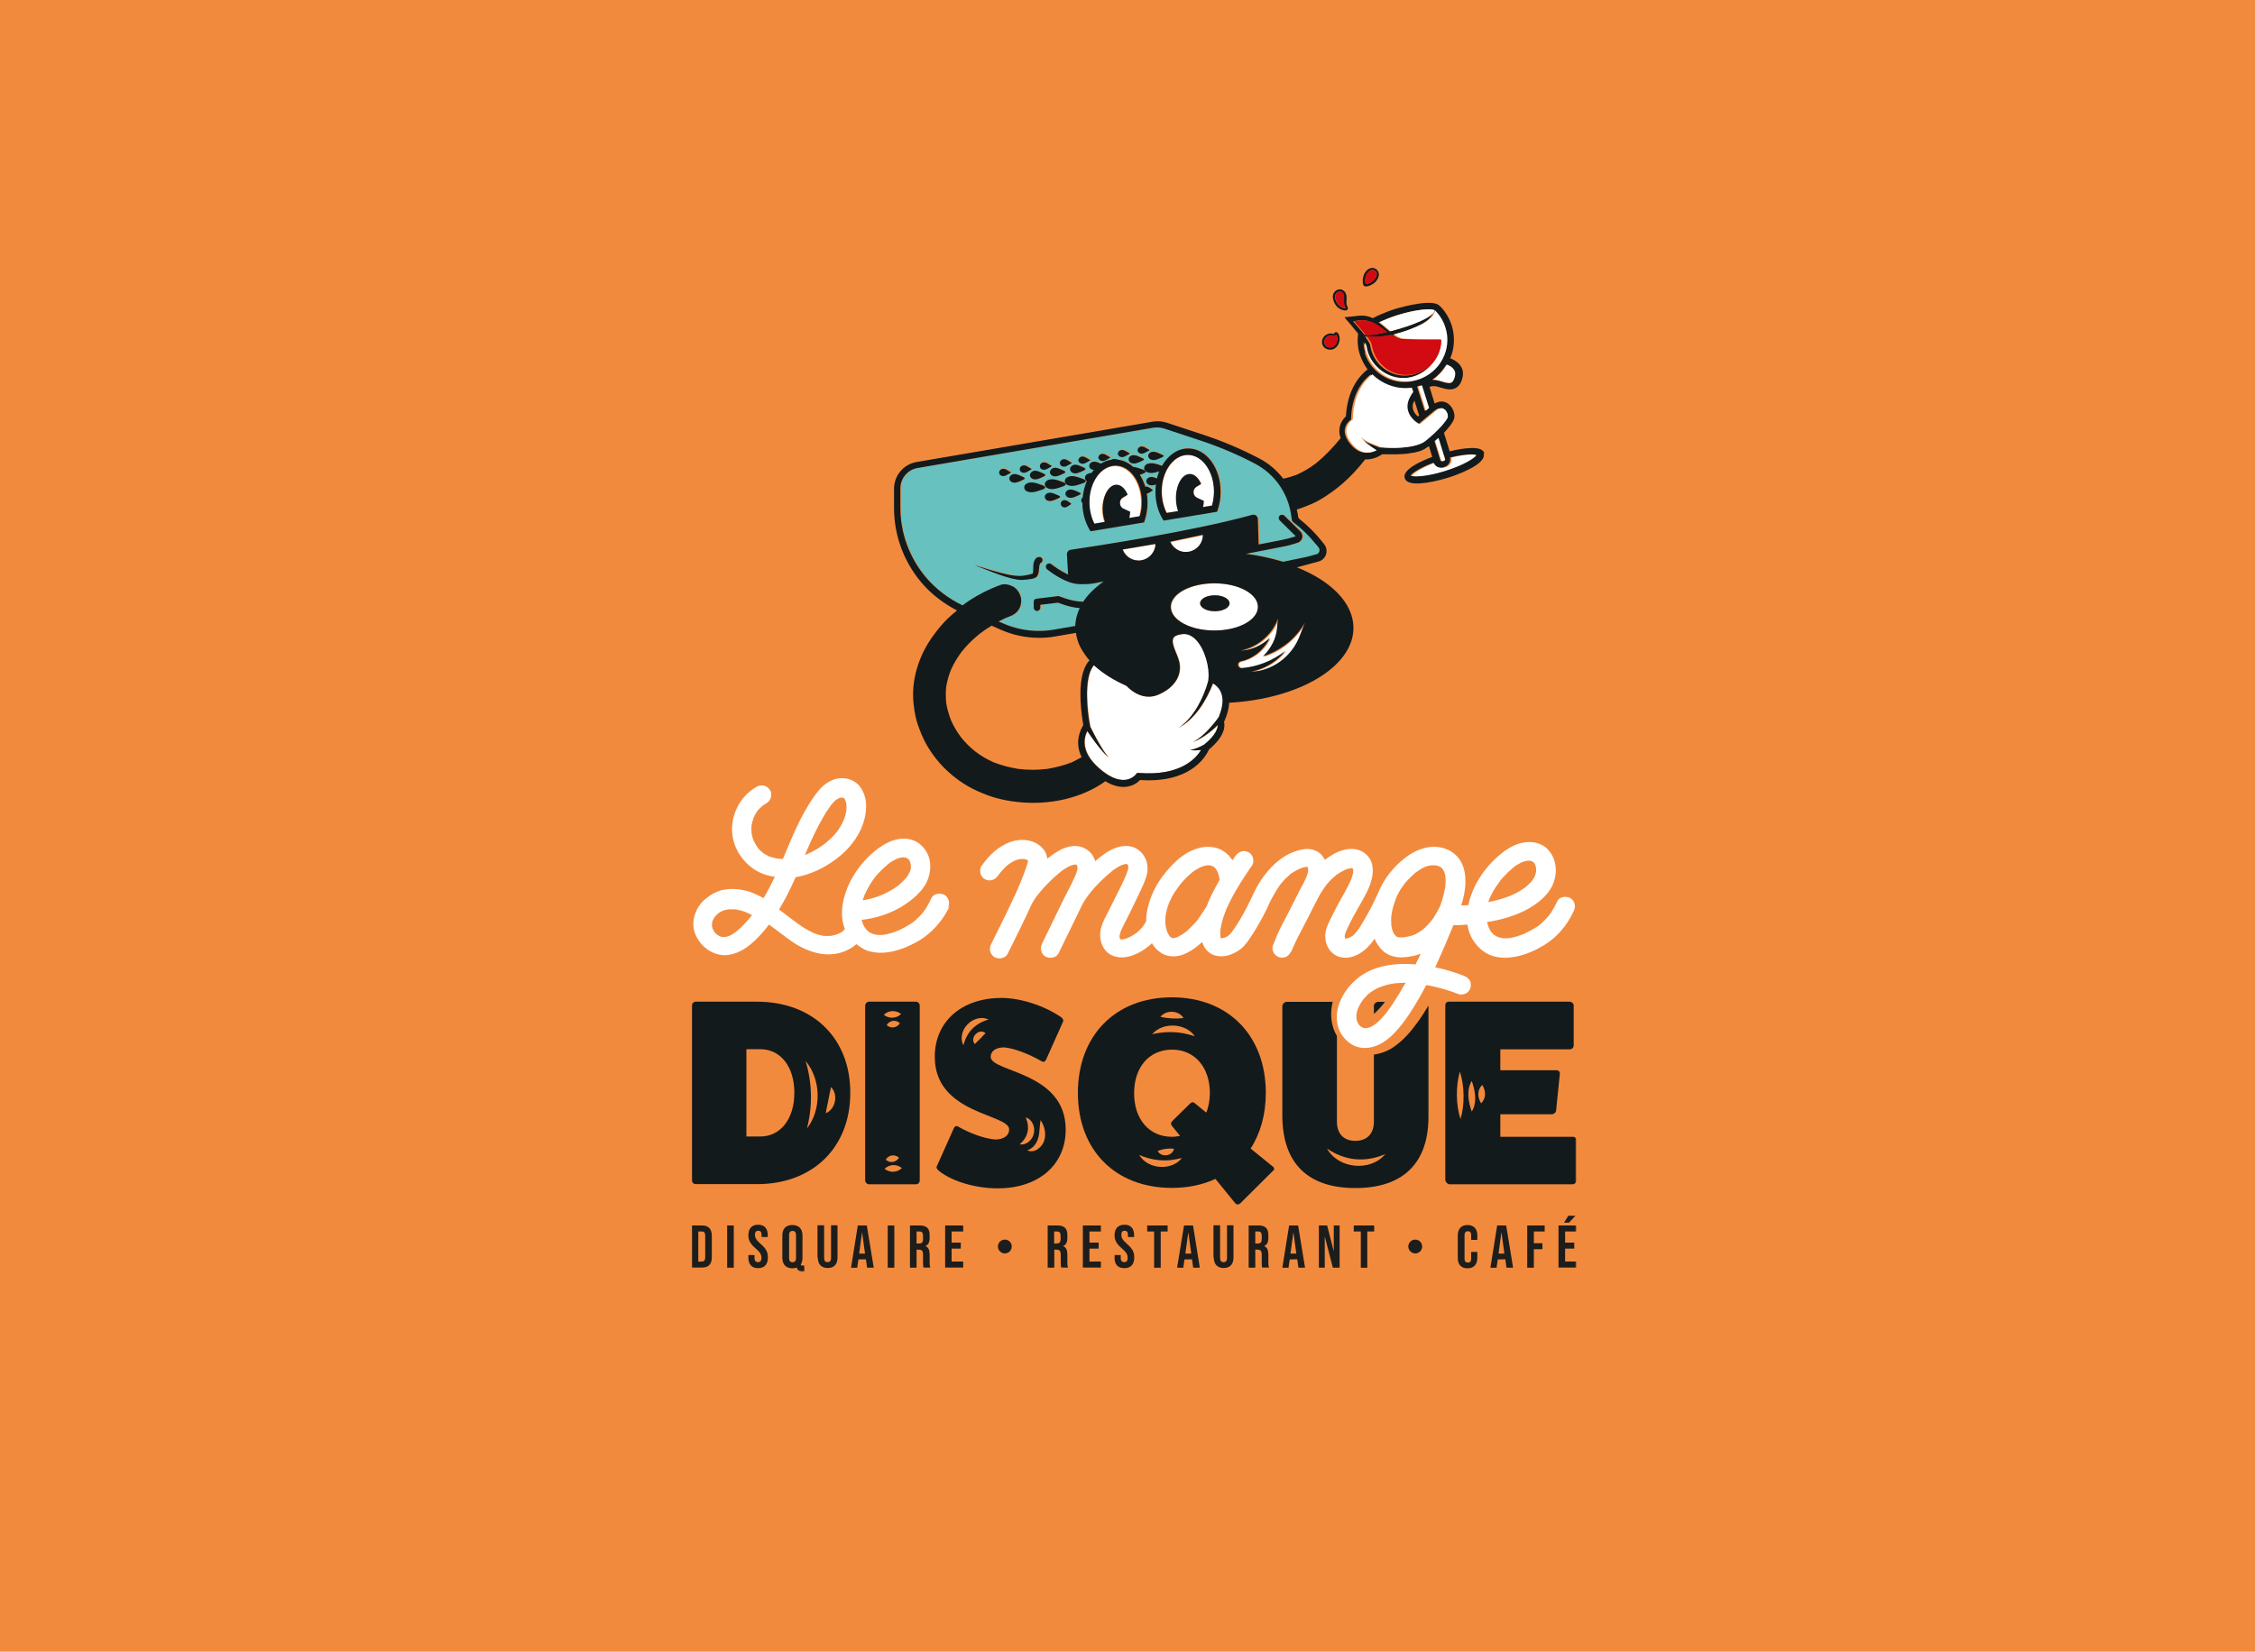 <?xml version="1.0" encoding="utf-8"?>
<!-- Generator: Adobe Illustrator 28.0.0, SVG Export Plug-In . SVG Version: 6.00 Build 0)  -->
<svg version="1.1" id="Calque_1" xmlns="http://www.w3.org/2000/svg" xmlns:xlink="http://www.w3.org/1999/xlink" x="0px" y="0px"
	 viewBox="0 0 1500 1099" style="enable-background:new 0 0 1500 1099;" xml:space="preserve">
<style type="text/css">
	.st0{fill:#F28A3D;}
	.st1{fill:#FFFFFF;filter:url(#Adobe_OpacityMaskFilter);}
	.st2{mask:url(#mask0_2829_1333_00000054249962626674169280000001657553136101839746_);}
	.st3{fill:#1D1D1B;}
	.st4{fill:#131A1C;}
	.st5{fill:#FFFFFF;}
	.st6{fill:#66C1BF;}
	.st7{fill:#D20A11;}
</style>
<path class="st0" d="M1500.5-0.3H-0.5v1099.8h1501.1V-0.3z"/>
<defs>
	<filter id="Adobe_OpacityMaskFilter" filterUnits="userSpaceOnUse" x="460.2" y="178.1" width="588.5" height="668">
		<feColorMatrix  type="matrix" values="1 0 0 0 0  0 1 0 0 0  0 0 1 0 0  0 0 0 1 0"/>
	</filter>
</defs>
<mask maskUnits="userSpaceOnUse" x="460.2" y="178.1" width="588.5" height="668" id="mask0_2829_1333_00000054249962626674169280000001657553136101839746_">
	<path class="st1" d="M1048.7,178.1H460.2V846h588.5V178.1z"/>
</mask>
<g class="st2">
	<path class="st3" d="M460.2,815.4h6.8c4.4,0,6.5,2.4,6.5,6.9v14.2c0,4.5-2.1,6.9-6.5,6.9h-6.8V815.4L460.2,815.4z M466.8,839.4
		c1.4,0,2.3-0.7,2.3-2.7v-14.6c0-2-0.8-2.7-2.3-2.7h-2.3v20.1L466.8,839.4L466.8,839.4z"/>
	<path class="st3" d="M488.1,815.4h-4.4v28.1h4.4V815.4z"/>
	<path class="st3" d="M497.8,836.7v-1.6h4.1v1.9c0,2,0.9,2.8,2.3,2.8s2.3-0.7,2.3-2.8c0-2.3-0.9-3.8-3.8-6.3
		c-3.7-3.2-4.9-5.5-4.9-8.8c0-4.4,2.3-7,6.5-7c4.3,0,6.4,2.6,6.4,7v1.2h-4.1v-1.4c0-2-0.8-2.8-2.2-2.8c-1.4,0-2.2,0.8-2.2,2.7
		c0,2.1,0.9,3.5,3.8,6.1c3.7,3.2,4.8,5.5,4.8,9c0,4.6-2.3,7.1-6.6,7.1C500,843.8,497.8,841.2,497.8,836.7"/>
	<path class="st3" d="M530,843.4c-0.8,0.3-1.9,0.5-2.9,0.5c-4.3,0-6.7-2.6-6.7-7v-14.8c0-4.5,2.3-7,6.7-7s6.7,2.6,6.7,7v14.8
		c0,1.9-0.4,3.4-1.2,4.6c0.3,0.6,0.8,0.6,1.7,0.6h0.7v4h-1.2C532.1,846.1,530.6,845.4,530,843.4 M529.5,837.1v-15.3
		c0-2-0.9-2.8-2.3-2.8c-1.4,0-2.3,0.8-2.3,2.8v15.3c0,2,0.9,2.8,2.3,2.8C528.6,839.9,529.5,839.1,529.5,837.1z"/>
	<path class="st3" d="M543.8,836.7v-21.4h4.4v21.7c0,2,0.8,2.8,2.3,2.8c1.4,0,2.3-0.7,2.3-2.8v-21.7h4.3v21.4c0,4.5-2.3,7-6.5,7
		c-4.3,0-6.6-2.6-6.6-7"/>
	<path class="st3" d="M570.6,815.4h6l4.6,28.1h-4.4l-0.8-5.6l-5,0.1l-0.8,5.5h-4.1L570.6,815.4L570.6,815.4z M575.4,834.1l-1.9-13.9
		h-0.1l-1.9,13.9H575.4L575.4,834.1z"/>
	<path class="st3" d="M594.9,815.4h-4.4v28.1h4.4V815.4z"/>
	<path class="st3" d="M605.4,815.4h6.5c4.6,0,6.5,2.1,6.5,6.5v1.7c0,2.9-0.9,4.8-2.9,5.5c2.2,0.8,2.9,2.8,2.9,6v4.9
		c0,1.4,0,2.3,0.5,3.4h-4.5c-0.3-0.7-0.4-1.2-0.4-3.4v-5.1c0-2.6-0.8-3.4-2.8-3.4h-1.5v12h-4.4V815.4L605.4,815.4z M611.4,827.4
		c1.7,0,2.6-0.7,2.6-3v-2.1c0-2-0.7-2.9-2.3-2.9h-2v8H611.4L611.4,827.4z"/>
	<path class="st3" d="M628.7,815.4h12v4h-7.7v7.4h6.1v4h-6.1v8.6h7.7v4h-12V815.4z"/>
	<path class="st3" d="M663.8,829.4c0-2.6,2.1-4.6,4.6-4.6c2.6,0,4.6,2.1,4.6,4.6c0,2.6-2.1,4.6-4.6,4.6
		C665.9,834,663.8,831.9,663.8,829.4z"/>
	<path class="st3" d="M696.9,815.4h6.6c4.6,0,6.5,2.1,6.5,6.5v1.7c0,2.9-0.9,4.8-2.9,5.5c2.2,0.8,2.9,2.8,2.9,6v4.9
		c0,1.4,0,2.3,0.5,3.4H706c-0.3-0.7-0.4-1.2-0.4-3.4v-5.1c0-2.6-0.8-3.4-2.8-3.4h-1.5v12h-4.4V815.4L696.9,815.4z M702.9,827.4
		c1.7,0,2.6-0.7,2.6-3v-2.1c0-2-0.7-2.9-2.3-2.9h-2v8H702.9L702.9,827.4z"/>
	<path class="st3" d="M720.3,815.4h12v4h-7.6v7.4h6.1v4h-6.1v8.6h7.6v4h-12V815.4z"/>
	<path class="st3" d="M741.4,836.7v-1.6h4.1v1.9c0,2,0.9,2.8,2.3,2.8c1.4,0,2.3-0.7,2.3-2.8c0-2.3-0.9-3.8-3.8-6.3
		c-3.7-3.2-4.9-5.5-4.9-8.8c0-4.4,2.3-7,6.6-7c4.3,0,6.4,2.6,6.4,7v1.2h-4.1v-1.4c0-2-0.8-2.8-2.2-2.8c-1.4,0-2.2,0.8-2.2,2.7
		c0,2.1,0.9,3.5,3.8,6.1c3.7,3.2,4.8,5.5,4.8,9c0,4.6-2.3,7.1-6.6,7.1C743.5,843.8,741.3,841.2,741.4,836.7"/>
	<path class="st3" d="M767.7,819.4h-4.6v-4h13.6v4h-4.6v24.1h-4.4V819.4z"/>
	<path class="st3" d="M787.6,815.4h6l4.5,28.1h-4.4l-0.8-5.6l-5,0.1l-0.8,5.5H783L787.6,815.4L787.6,815.4z M792.4,834.1l-1.9-13.9
		h-0.1l-1.9,13.9H792.4L792.4,834.1z"/>
	<path class="st3" d="M807.2,836.7v-21.4h4.4v21.7c0,2,0.8,2.8,2.3,2.8c1.4,0,2.3-0.7,2.3-2.8v-21.7h4.3v21.4c0,4.5-2.3,7-6.5,7
		c-4.3,0-6.6-2.6-6.6-7"/>
	<path class="st3" d="M830.7,815.4h6.5c4.6,0,6.5,2.1,6.5,6.5v1.7c0,2.9-0.9,4.8-2.9,5.5c2.2,0.8,2.9,2.8,2.9,6v4.9
		c0,1.4,0,2.3,0.5,3.4h-4.5c-0.3-0.7-0.4-1.2-0.4-3.4v-5.1c0-2.6-0.8-3.4-2.8-3.4h-1.5v12h-4.4V815.4L830.7,815.4z M836.7,827.4
		c1.7,0,2.6-0.7,2.6-3v-2.1c0-2-0.7-2.9-2.3-2.9h-2v8H836.7L836.7,827.4z"/>
	<path class="st3" d="M857.5,815.4h6l4.6,28.1h-4.4l-0.8-5.6l-5,0.1l-0.8,5.5h-4.1L857.5,815.4L857.5,815.4z M862.3,834.1l-1.9-13.9
		h-0.1l-1.9,13.9H862.3L862.3,834.1z"/>
	<path class="st3" d="M877.3,815.4h5.5l4.3,16.8h0.1v-16.8h3.9v28.1h-4.5l-5.3-20.5h-0.1v20.5h-3.9V815.4z"/>
	<path class="st3" d="M905.1,819.4h-4.6v-4h13.6v4h-4.6v24.1h-4.3V819.4z"/>
	<path class="st3" d="M936.8,829.4c0-2.6,2.1-4.6,4.6-4.6c2.6,0,4.6,2.1,4.6,4.6c0,2.6-2.1,4.6-4.6,4.6
		C938.9,834,936.8,831.9,936.8,829.4z"/>
	<path class="st3" d="M969.7,837v-15c0-4.3,2.3-6.9,6.5-6.9c4.2,0,6.5,2.6,6.5,6.9v3h-4.1v-3.2c0-1.9-0.9-2.6-2.2-2.6
		c-1.3,0-2.2,0.8-2.2,2.6v15.7c0,1.9,0.9,2.6,2.2,2.6c1.3,0,2.2-0.7,2.2-2.6V833h4.1v4c0,4.3-2.3,6.9-6.5,6.9
		C971.9,843.9,969.7,841.4,969.7,837"/>
	<path class="st3" d="M995.9,815.4h6l4.6,28.1h-4.4l-0.8-5.6l-5,0.1l-0.8,5.5h-4.1L995.9,815.4L995.9,815.4z M1000.7,834.1
		l-1.9-13.9h-0.1l-1.9,13.9H1000.7L1000.7,834.1z"/>
	<path class="st3" d="M1015.8,815.4h11.7v4h-7.2v7.8h5.7v4h-5.7v12.3h-4.4V815.4z"/>
	<path class="st3" d="M1036.7,815.4h12v4h-7.6v7.4h6.1v4h-6.1v8.6h7.6v4h-12V815.4L1036.7,815.4z M1043.2,808.9h4.8l-4.3,4.6h-3.3
		L1043.2,808.9L1043.2,808.9z"/>
	<path class="st4" d="M913.9,669.6v5c0,0,0,0,0.1-0.1c1.5-1.2,3-2.8,4.6-4.6c0.6-0.8,1.3-1.5,1.9-2.3l0.3-0.4c0,0,0.3-0.4,0.4-0.6
		h-4.4C915.2,666.6,913.8,668,913.9,669.6"/>
	<path class="st4" d="M1046.1,756.4h-48.1v-15h34.1c1.6,0,2.8-1.2,3-2.3l2.5-24.7c0.2-1-0.7-2.3-2.3-2.3h-37.3v-13.9h46
		c1.6,0,2.8-1,2.8-2.6V669c0-1.2-1.2-2.5-2.8-2.5h-80.1c-1.6,0-2.5,0.9-2.5,2.5v116.4c0.3,1.2,1.6,2.6,2.8,2.6h81.8
		c1.4,0,2.6-1.2,2.6-2.5v-27C1048.7,757.3,1047.5,756.3,1046.1,756.4 M971.5,744.6c-3.1-9.5-3.2-22-0.4-31.6
		C974.2,722.6,974.4,735.1,971.5,744.6z M979,739.6c-2.3-6.3-3.7-14.4,0-20.4C981.2,725.5,982.8,733.6,979,739.6z M985.2,734.1
		c-2.4-3.8-2.7-9,0.8-12.2C988.4,725.7,988.7,730.9,985.2,734.1z"/>
	<path class="st4" d="M503.5,666.5h-40.8c-1.2,0-2.5,1.2-2.5,2.6v116.2c0,1.4,1.2,2.6,2.5,2.6h40.8c37.3,0,62.1-24.5,62.1-60.7
		C565.7,690.9,540.8,666.5,503.5,666.5 M505.7,756.2h-9.2v-58.1h9.2c13.6,0,22.7,11.7,22.7,29C528.4,744.5,519.2,756.2,505.7,756.2
		 M536.8,750.8c3.8-15.1,3.5-29.9-0.9-44.8C546.2,718.2,546.6,738.3,536.8,750.8z M551,732.1c0.5-2.8,1.1-5.9,1.8-8.8
		c5,5,3,14.8-3.5,17.4C549.7,737.9,550.5,734.9,551,732.1"/>
	<path class="st4" d="M609.2,666.5H578c-1.2,0-2.5,1.2-2.5,2.6v116.4c0,1.2,1.2,2.5,2.5,2.5h31.2c1.6,0,2.6-1.2,2.6-2.5V669.2
		C611.8,667.8,610.8,666.5,609.2,666.5z M599.4,674.7c-3.2,3.1-8.1,3.3-11.5,0.5C591,672.2,595.9,671.9,599.4,674.7z M589.8,682.1
		c1.9-3.2,6-3.9,8.8-1.3C596.7,684,592.6,684.6,589.8,682.1z M598,770.3c-1.9,3.2-6.1,3.9-8.8,1.3
		C591.1,768.4,595.2,767.8,598,770.3z M588.4,777.7c3.2-3.1,8.1-3.3,11.5-0.5C596.8,780.3,591.9,780.5,588.4,777.7z"/>
	<path class="st4" d="M659,703.2c0-3.9,3.5-6.3,9-6.3c6.1,0.5,16.2,4.2,24.8,9.2c1.4,0.9,2.6,0.3,3.2-1.4l11.1-24.8
		c0.5-0.9,0-2.3-1.4-3.2c-11.1-7.6-27-12.7-39.4-12.7c-26.7,0-44.5,15.7-44.5,39.2c0,38.4,49.5,37.8,49.5,48.3
		c0,4.1-3.7,6.7-9.3,6.7c-6.7-0.5-16.4-3.9-24.5-8.5c-1.4-0.9-2.6-0.3-3.2,1.4l-11.1,24.8c-0.6,0.9,0,2.1,1.4,3.2
		c8.8,7,24.3,11.6,39.1,11.6c27.1,0,45.2-15.6,45.2-39.1C708.9,712.9,659,713.5,659,703.2z M652.1,691.1c-1.2,1.3-2.2,1.9-3.6,3.6
		c-3.9-4.1,2.9-11.1,7.1-7.2C654,688.9,653.4,689.8,652.1,691.1 M643.2,689.4c-1,1.8-1.7,3.8-2.4,6.1c-4.8-9.9,6.8-21.6,16.8-17.2
		C651.4,680.2,646.3,683.6,643.2,689.4z M678.3,761.4c2.7-2.4,4.5-5,5.2-8.2c0.7-3.2,0.2-6.3-1.2-9.7c4.3,1.2,6.4,6.4,5.4,10.6
		C686.9,758.4,682.7,762.2,678.3,761.4z M694.7,758.6c-1.2,4.6-6.7,9.1-11.4,6.8c2.2-0.7,3.7-1.9,4.8-3.3c4-4.8,3-10.8,4.1-16.8
		C694.8,749.2,696,754,694.7,758.6"/>
	<path class="st4" d="M846.3,775.9l-14.4-11.7c6.6-10.2,10.1-22.7,10.1-37c0-38.2-25-63.6-62.5-63.6s-62.5,25.4-62.5,63.6
		c0,38.2,25,63.2,62.5,63.2c10.8,0,20.6-2.1,29-6l13,16c1,1.2,2.1,1.4,3.5,0.3l21.6-21.5C847.9,778.3,847.9,777,846.3,775.9
		 M787.3,677.4c-5.4,0.6-10.1,0.3-15.4-0.8C775.5,671.8,784.1,672.1,787.3,677.4z M794.8,689.5c-2.6-0.8-4.9-1.4-7.2-1.9
		c-7.2-1.4-14-1-21.2,0.5C773.5,679.9,788.6,680.6,794.8,689.5z M757.8,768.5c6.8,2.9,13.7,4.1,21,3.4c2.3-0.3,4.8-0.8,7.4-1.4
		C779.4,779.3,763.4,778.1,757.8,768.5 M770.1,765.8c3.9-1.4,6.7-1.8,10.8-1.5C780.2,769.3,772.3,770.4,770.1,765.8z M802.4,740.3
		l-7.7-6.3c-1.2-1-2.1-0.7-3.4,0.6l-11.4,11.2c-1.2,1.2-1.2,2.3-0.2,3.5l5.3,6.5c-1.8,0.3-3.5,0.6-5.4,0.6
		c-15.2,0-25.2-11.7-25.2-29c0-17.4,10.1-29,25.2-29c15.1,0,25.2,11.7,25.2,29C804.7,732,804,736.4,802.4,740.3z"/>
	<path class="st4" d="M942.8,680.4c-4.1,5.7-9.4,12.1-16.6,16.8c-3.9,2.5-8.1,3.9-12.3,4.5v44.7c0,7.9-4.6,12.7-12.3,12.7
		c-7.8,0-12.3-4.8-12.3-12.8v-57c-1.3-2.2-2.3-4.5-2.9-7c-1.3-5-1.2-10.5,0.1-15.7c-0.1,0-0.1,0-0.2,0H856c-1.6,0-3,1.4-3,3V743
		c0.3,31.2,17.1,47.5,48.6,47.5c31.5,0,48.6-16.4,48.6-47.5v-73.4c0,0,0-0.3,0-0.5C947.9,672.9,945.5,676.7,942.8,680.4
		 M882.7,764.2c12,8.2,25.4,9.5,38.8,3.7C911.5,779.9,890.2,777.7,882.7,764.2z"/>
	<path class="st5" d="M858.9,633.5c0.5-1.3,1-2.6,1.6-3.9c1.7-4,3.8-7.9,5.8-11.7c2.6-4.8,4.9-9.7,7.4-14.5c1.3-2.6,2.6-5,3.9-7.5
		c0.5-1,1.1-1.9,1.7-2.8c0.8-1.3,1.7-2.6,2.6-3.8c0.2-0.2,0.3-0.5,0.5-0.7c0.6-0.6,1.1-1.3,1.7-1.9c1-1.2,2.1-2.2,3.3-3.2
		c0.5-0.4,1-0.9,1.5-1.3c0.2-0.1,0.3-0.3,0.5-0.4c1.8-1.2,3.7-2.3,5.7-3.2c1-0.4,2.1-0.7,3.2-0.9c0.3,0,0.7,0,1,0
		c0.1,0,0.2,0,0.3,0.1c0.1,0,0.1,0.1,0.2,0.1c0,0,0.1,0.1,0.2,0.2c0,0.2,0.1,0.3,0.1,0.6c0,0.6,0,1.3,0,1.9c-0.3,1.7-0.9,3.4-1.5,5
		c-2.7,6.1-6.3,11.8-9.4,17.7c-1.7,3.2-3.2,6.3-4.8,9.5c-1.7,3.5-3.2,7.4-2.8,11.4c0.4,4.6,2.4,8.5,6.3,11.1c3.6,2.4,8.6,2.4,12.5,1
		c6.1-2.1,10.4-6.6,14-11.7c1,2.6,2.6,5,4.6,7.2c3.4,3.6,8.1,5.2,13,5.2c3.3,0,6.8-0.6,10-1.4c1-0.3,2-0.7,3-1
		c-1.1,2.4-2.2,4.8-3.4,7.1c-0.9-0.1-1.7-0.1-2.6-0.2c-12-0.7-25.2,1.2-35,8.7c-6,4.6-10.4,10.4-13.1,17.4c-1.8,4.7-2.2,10.1-1,15
		c1.2,4.8,4.3,8.9,8.3,11.7c6.6,4.7,15.3,3.4,21.8-0.7c6-3.8,10.6-9.4,14.8-15c3.4-4.8,6.5-9.8,9.4-14.9c1.6-2.8,3.1-5.5,4.6-8.3
		c7.4,1.3,14.6,3.4,21.6,6.1c1.4,0.6,3.7,0.1,4.9-0.6c1.3-0.8,2.6-2.3,2.9-3.8c0.3-1.7,0.3-3.4-0.6-4.9c-1-1.4-2.2-2.3-3.8-2.9
		c-6.1-2.4-12.5-4.3-19.1-5.7c0.4-1,0.9-1.9,1.3-2.9c3.8-8.3,7.3-16.7,10.8-25.1c3.1,0,6.2-0.1,9.3-0.4c0.7,4.3,2.2,8.5,4.9,12
		c3.4,4.6,7.9,8,13.5,9.3c4.7,1.1,9.5,0.9,14.3-0.1c6.4-1.3,12.7-4.1,18.3-7.5c7.2-4.4,13.2-10.8,17.4-18.2c0.8-1.4,1.6-3,2.3-4.5
		c0.8-1.6,1.1-3.2,0.6-4.9c-0.4-1.4-1.5-3.1-2.9-3.8c-2.8-1.4-7.2-1-8.7,2.3c-1,2.2-2.1,4.3-3.4,6.4c-0.4,0.6-0.8,1.2-1.2,1.8
		c-0.2,0.3-0.4,0.6-0.6,0.8c0,0-0.1,0.1-0.1,0.1c-1,1.2-2,2.4-3.1,3.5c-1.2,1.2-2.5,2.3-3.8,3.4c-0.4,0.3-0.8,0.6-1.2,0.9
		c-0.2,0.1-0.3,0.2-0.6,0.3c-1,0.6-1.9,1.2-3,1.8c-1.8,1-3.6,1.9-5.4,2.7c-3,1.2-6.2,2.2-9.4,2.7c-1.5,0.1-3.1,0.2-4.6,0
		c-1.2-0.2-2.3-0.5-3.4-0.9c-0.6-0.3-1.3-0.7-1.9-1.1c-0.1,0-0.1-0.1-0.2-0.1c-0.1-0.1-0.2-0.2-0.3-0.3c-0.6-0.5-1-1-1.4-1.5
		c0-0.1-0.2-0.2-0.3-0.3c-0.3-0.4-0.6-0.9-0.9-1.4c-0.3-0.5-0.5-1.1-0.8-1.7c-0.4-1.1-0.8-2.3-1-3.4c6.3-1,12.5-2.4,18.4-4.7
		c4.5-1.7,9-3.8,13-6.6c4.4-3,8.5-6.8,11.2-11.4c4.4-7.9,4.4-18.1-1.8-25.2c-4.4-5-11.3-6.2-17.6-4.8c-5.7,1.2-10.8,4.6-15.2,8.3
		c-8.5,7.2-15.4,16.9-19,27.5c-0.6,1.8-1.1,3.7-1.4,5.6c-1.6,0.1-3.2,0.2-4.8,0.3c1.6-5.2,2.8-10.5,2.8-15.9c0-4.7-0.8-9.7-3.3-13.8
		c-2.6-4.2-6.6-7.2-11.4-8.5c-8.4-2.4-17.2,0.5-24.1,5.5c-8.8,6.3-15.6,15.1-19.6,25c-2.8,6.2-5.9,12.2-9.4,18.1
		c-0.8,1.3-1.6,2.7-2.4,4c-0.4,0.7-0.9,1.3-1.4,2c0,0,0,0.1-0.1,0.1c-0.2,0.2-0.4,0.6-0.6,0.8c-0.9,1-1.9,2.4-3.2,3.1
		c0.3-0.2,0.5-0.4,0.8-0.5c-0.2,0.1-0.3,0.3-0.6,0.4c-0.3,0.2-0.5,0.3-0.8,0.5c-0.4,0.3-0.9,0.5-1.4,0.7c-0.6,0.2-1.1,0.3-1.7,0.5
		c-0.2,0-0.3,0-0.5,0c-0.1,0-0.2,0-0.3-0.1c0,0,0-0.1-0.1-0.2c0-0.2-0.1-0.4-0.2-0.6c0-0.3,0-0.7,0-1c0.2-1,0.5-2,0.9-3
		c3-6.8,6.8-13.4,10.5-19.9c4.1-7.2,8.3-15.1,7-23.6c-0.6-4-3.4-7.9-7.1-9.7c-3.7-1.8-7.6-1.9-11.5-1c-4.7,1.1-9.1,3.7-13,6.7
		c-0.8-1.4-1.7-2.8-2.8-3.9c-2.9-2.6-6.8-3.7-10.7-3.2c-5.7,0.7-11.4,3.2-16.1,6.7c-7.7,5.8-13.6,13.8-17.7,22.5
		c-3,6.3-6,12.6-9.7,18.6c-1.7,2.8-3.4,5.4-5.4,8c-0.1,0.1-0.2,0.3-0.3,0.4c0.2-0.3,0.3-0.5,0.4-0.6c-0.1,0.2-0.3,0.5-0.5,0.6
		c-0.5,0.6-1,1-1.5,1.4c-0.3,0.2-0.6,0.4-0.9,0.6c-0.4,0.2-0.8,0.4-1.2,0.6c-0.7,0.2-1.4,0.4-2.1,0.5c-0.2,0-0.5,0-0.7,0
		c-0.1-0.3-0.2-0.8-0.3-1.1c-0.1-1.7-0.1-3.5,0.1-5.2c0.5-3.1,1.3-6.1,2.3-9c0.3-0.6,0.6-1.2,0.7-1.9c0.2-0.6,0.5-1.2,0.7-1.8
		c3.8-8.7,8.7-16.9,14-24.7c1.1-1.6,2.1-3.2,3.3-4.8c0.9-1.3,1-3.4,0.6-4.9c-0.4-1.5-1.5-3.1-2.9-3.8c-3.2-1.7-6.6-0.6-8.7,2.3
		c-0.7,1-1.4,2-2.1,3c-1.8-2.8-4.1-5.1-7-6.7c-6.7-3.5-14-2.6-20.6,0.5c-5.1,2.3-9.6,6.3-13.4,10.3c-8.5,9-14.8,20.3-16.2,32.7
		c-0.1,1.2-0.2,2.6-0.2,3.8c-0.6,1.1-1.2,2.1-2,3.2c0,0-0.1,0.1-0.1,0.2c-0.3,0.3-0.6,0.6-0.8,0.9c-0.6,0.8-1.3,1.4-2,2.1
		c-0.6,0.6-1.3,1.2-2,1.7h-0.1c-0.4,0.3-0.8,0.6-1.2,0.8c-1.4,0.9-2.8,1.7-4.3,2.3c-1,0.4-2,0.7-3.1,0.9c-0.3,0-0.6,0-0.9,0
		c-0.2,0-0.5-0.1-0.7-0.2c0,0,0,0-0.1,0c0,0,0,0,0-0.1c0,0,0-0.1-0.1-0.1c0,0,0,0,0.1,0c-0.1-0.1-0.1-0.3-0.2-0.4
		c-0.1-0.2-0.1-0.5-0.2-0.7c0-0.3,0-0.7,0-1c0.2-1.2,0.6-2.3,1-3.4c1.5-3.4,3.4-6.7,5-10.1c1.9-3.7,3.7-7.5,5.5-11.3
		c1.6-3.3,3.2-6.6,4.6-9.9c1.4-3.4,2.8-7.2,2.5-11c-0.3-5-2.8-9.4-7.1-12.1c-3.8-2.3-8.5-2.3-12.7-1.1c-3.5,1-6.7,2.9-9.6,5
		c-1.9,1.3-3.7,2.8-5.4,4.3c-0.3-0.8-0.5-1.7-0.9-2.4c-2.3-4.8-7.3-7.7-12.5-7.7c-4.5,0-9,1.9-12.7,4.3c-2,1.3-3.9,2.7-5.8,4.2
		c-0.2-2.1-0.8-4-2.1-5.8c-5.1-6.9-14.6-8.1-22.4-5.4c-8.2,3-14.4,9.1-19.3,16.1c-0.9,1.3-1,3.4-0.6,4.9c0.4,1.4,1.5,3.1,2.9,3.8
		c3.2,1.7,6.7,0.6,8.7-2.3c0.2-0.3,0.5-0.7,0.8-1c0.1-0.1,0.2-0.3,0.3-0.5c0.3-0.4,0.7-0.8,1-1.2c1-1.2,2.1-2.3,3.2-3.4
		c0.5-0.5,1.1-1,1.7-1.4c0.3-0.2,0.6-0.4,1-0.7c1-0.7,2.1-1.3,3.3-1.9c1.2-0.5,2.5-0.8,3.7-1c0.9,0,1.7-0.1,2.6,0
		c0.6,0.1,1,0.3,1.5,0.4c0.1,0.1,0.3,0.1,0.5,0.2c0.1,0,0.1,0.1,0.2,0.1c0.1,0.1,0.1,0.1,0.2,0.2c0,0.2,0,0.3,0,0.6
		c-0.6,2.9-1.8,5.7-2.8,8.5c-1.1,2.9-2.2,5.7-3.4,8.5c-0.8,1.7-1.5,3.5-2.3,5.2c0,0-0.1,0.1-0.1,0.2c-0.2,0.4-0.4,0.8-0.6,1.2
		c-4.8,10.6-10.1,21-15.3,31.5c-0.8,1.5-1.1,3.2-0.6,4.9c0.4,1.4,1.5,3.1,2.9,3.8c2.9,1.5,7.1,0.9,8.7-2.3c5.4-11,11-21.9,16-33.1
		c0.8-1.3,1.5-2.6,2.3-3.8c0.5-0.6,0.9-1.3,1.4-1.9c0.2-0.3,0.5-0.7,0.8-1c0-0.1,0.1-0.1,0.2-0.2c2.1-2.7,4.5-5.3,7-7.8
		c2.4-2.4,4.9-4.6,7.5-6.7c0,0,0.1,0,0.1-0.1c0.3-0.3,0.7-0.5,1-0.8c0.6-0.4,1.2-0.8,1.9-1.2c1.2-0.8,2.3-1.4,3.6-2
		c0.8-0.3,1.7-0.5,2.6-0.7c0.3,0,0.6,0,0.8,0c0.1,0,0.2,0,0.3,0s0.2,0.1,0.3,0.1c0,0,0,0,0.1,0.1c0.1,0.1,0.1,0.3,0.2,0.4
		c0.1,0.3,0.2,0.7,0.3,1c0,0.5,0,1,0,1.4c-0.3,1.4-0.7,2.7-1.2,3.9c-1.9,4.3-3.9,8.4-6.1,12.5c-0.1,0.2-0.2,0.3-0.3,0.5
		c-0.2,0.3-0.3,0.7-0.5,1c-0.5,1-1,2-1.5,3c-3,6.1-5.9,12.1-8.8,18.1c-1.7,3.5-3.4,7-5.1,10.5c-1.4,3-0.9,7,2.3,8.7
		c2.8,1.5,7.2,0.9,8.7-2.3c3.9-8.1,7.9-16.1,11.8-24.2c1.4-2.9,2.8-5.8,4.2-8.7c0.8-1.3,1.6-2.7,2.5-3.9c0.5-0.8,1-1.4,1.6-2.2
		c0.2-0.2,0.3-0.5,0.5-0.7c0-0.1,0.1-0.1,0.2-0.2c2.2-2.8,4.6-5.4,7.1-7.9c2.3-2.3,4.9-4.5,7.4-6.6c0.1-0.1,0.2-0.2,0.3-0.3
		c0.3-0.2,0.5-0.4,0.8-0.6c0.7-0.5,1.4-1,2.1-1.4c1-0.7,2.1-1.2,3.2-1.8c0.8-0.3,1.7-0.5,2.6-0.8c0.3,0,0.6,0,0.8,0
		c0.1,0,0.1,0,0.2,0s0.2,0.1,0.3,0.1c0,0,0.1,0.1,0.2,0.2c0,0,0,0,0.1,0.1c0.1,0.2,0.2,0.3,0.3,0.6c0,0.1,0.1,0.3,0.1,0.5
		c0,0.5,0,1,0,1.4c-0.3,1.5-0.8,3-1.4,4.4c-2.3,5.4-5,10.7-7.7,16c-1.5,3.1-3,6.1-4.6,9.2c-1.7,3.2-3.5,6.6-4.4,10.1
		c-1.7,6.6,0.3,14.5,6.7,17.9c6.9,3.5,14.8,0.9,21-3c2.2-1.4,4.3-3,6.2-4.8c1.5,2.7,3.7,5,6.3,6.6c3.6,2.2,7.9,2.6,11.9,1.7
		c3.5-0.8,6.9-2.7,9.9-4.8c1.9-1.3,3.6-2.8,5.3-4.3c0,0.1,0,0.2,0.1,0.3c1.3,4.1,4.1,7.3,8.2,8.6c3.5,1.1,7.6,0.6,11-0.7
		c3.3-1.3,6.4-3.2,8.8-5.9c1.9-2.2,3.6-4.7,5.2-7.2c1.7-2.6,3.3-5.2,4.8-7.9c1.6-2.8,3.1-5.7,4.5-8.5c1.3-2.7,2.4-5.5,3.9-8.1
		c1-1.7,1.9-3.4,3-5.2c0.6-1,1.2-1.9,1.9-2.9c0.3-0.4,0.6-0.8,0.9-1.2c0.2-0.2,0.3-0.5,0.6-0.7c1.7-2.1,3.7-4,5.7-5.7
		c0.3-0.2,0.5-0.3,0.8-0.6c0.6-0.4,1.2-0.8,1.9-1.2c1.1-0.7,2.3-1.2,3.5-1.8c1.4-0.6,2.8-1,4.2-1.3c0.3,0,0.7,0,1,0c0,0,0,0,0.1,0
		v0.1c0.2,0.6,0.3,1,0.4,1.6c0,0.4,0,0.8,0,1.2c-0.3,1.3-0.6,2.6-1.1,3.7c-0.6,1.4-1.3,2.9-2,4.3c-1.2,2.1-2.4,4.2-3.4,6.3
		c0,0.1-0.1,0.2-0.1,0.3c-0.7,1.4-1.4,2.7-2.1,4.1c-1.8,3.5-3.5,7-5.3,10.5c-1.2,2.4-2.6,4.8-3.8,7.2c-2.1,4.2-4,8.6-5.7,13.1
		c-0.6,1.4-0.1,3.6,0.6,4.9c0.8,1.3,2.3,2.6,3.8,2.9c1.7,0.3,3.4,0.3,4.9-0.6c1.4-1,2.3-2.1,2.9-3.8 M934.2,655.2
		c-1.9,3.4-3.9,6.8-6,10c-1.2,2-2.6,3.9-3.9,5.8c-0.3,0.5-0.7,0.9-1,1.4c-0.1,0.1-0.2,0.3-0.3,0.5c-0.7,0.9-1.4,1.7-2.1,2.6
		c-1.7,1.9-3.4,3.8-5.4,5.4c0,0,0,0-0.1,0.1c0,0-0.1,0-0.1,0.1c0,0-0.1,0-0.1,0.1c-0.5,0.3-1,0.7-1.5,1c-0.7,0.4-1.4,0.8-2.1,1.2
		c-0.8,0.3-1.6,0.5-2.4,0.7c-0.6,0-1,0-1.6,0c-0.3-0.1-0.6-0.1-1-0.3c-0.5-0.3-1-0.5-1.5-0.8c-0.3-0.3-0.6-0.5-0.8-0.8
		c-0.2-0.2-0.4-0.4-0.5-0.6c0-0.1-0.1-0.1-0.1-0.2c-0.3-0.5-0.5-1-0.8-1.4c-0.3-0.8-0.4-1.5-0.6-2.2c-0.1-1-0.1-2.1,0-3.1
		c0.3-1.4,0.6-2.8,1.2-4.1c0.8-1.8,1.8-3.5,2.9-5.1c0.1-0.1,0.1-0.2,0.3-0.3c-0.2,0.3,0.5-0.7,0.8-1c0.7-0.8,1.4-1.5,2.1-2.2
		c0.6-0.6,1.3-1.2,2-1.7c0.1-0.1,0.2-0.1,0.3-0.2c0.4-0.3,0.8-0.5,1.2-0.8c1.4-0.9,3-1.7,4.5-2.4c3.2-1.2,6.5-2.1,9.9-2.6
		c2.7-0.3,5.3-0.4,8-0.4C934.8,654.1,934.5,654.6,934.2,655.2 M995.2,589.9c0.8-1.2,1.7-2.5,2.6-3.7c0.2-0.3,0.5-0.6,0.7-0.9
		c0.5-0.6,1-1.2,1.5-1.7c2.1-2.3,4.3-4.4,6.6-6.3c0.3-0.2,0.6-0.4,0.8-0.7c0,0-0.1,0.1-0.1,0.1c0.6-0.5,1.2-0.9,1.9-1.3
		c1-0.6,2.1-1.2,3.1-1.7c1.2-0.5,2.4-0.8,3.7-1c0.6,0,1.2,0,1.8,0c0.3,0.1,0.7,0.1,1,0.3c0.3,0.2,0.8,0.3,1.1,0.6
		c0.1,0.1,0.3,0.3,0.5,0.5c0,0,0.1,0.1,0.1,0.1c-0.1-0.1-0.2-0.3-0.3-0.4c0.1,0.2,0.3,0.4,0.5,0.7c0.1,0.2,0.2,0.3,0.1,0.1
		c0.2,0.3,0.3,0.6,0.5,1c0.2,0.7,0.4,1.4,0.5,2.1c0,0.8,0,1.6,0,2.3c-0.2,1-0.5,2.1-0.9,3.1c-0.6,1.1-1.2,2.1-1.9,3.1
		c-0.1,0.1-0.2,0.2-0.3,0.3c-0.3,0.4-0.7,0.8-1,1.1c-0.9,0.9-1.9,1.7-2.8,2.6c-0.2,0.1-0.5,0.3-0.7,0.5c-0.4,0.3-0.9,0.6-1.3,0.9
		c-0.9,0.6-1.8,1.1-2.7,1.7c-1.7,1-3.4,1.8-5.2,2.6c-4.8,1.9-9.9,3.4-15,4.3c0.3-0.8,0.6-1.7,0.9-2.6
		C992.1,595,993.5,592.4,995.2,589.9 M959.3,577.8c-0.4-0.3-0.6-0.4-0.8-0.6C958.8,577.4,959,577.6,959.3,577.8 M931.4,592.1
		c0.8-1.2,1.6-2.4,2.5-3.6c0.2-0.3,0.4-0.6,0.6-0.8c0.5-0.5,1-1.2,1.5-1.7c1-1.1,2.1-2.2,3.2-3.2c0.5-0.5,1-0.9,1.5-1.4
		c0.3-0.3,0.6-0.5,0.9-0.8c2-1.4,4.1-2.8,6.3-3.8c1.2-0.5,2.5-0.8,3.8-1c1.1-0.1,2.1-0.1,3.2,0c0.8,0.1,1.5,0.3,2.3,0.6
		c0.4,0.2,0.9,0.4,1.3,0.7c0.1,0.1,0.4,0.3,0.6,0.5c0.2,0.2,0.5,0.5,0.7,0.8c0.3,0.6,0.6,1.1,0.9,1.7c0.3,1,0.7,2.1,0.8,3.2
		c0.2,2.3,0.1,4.5-0.1,6.7c-0.7,4.3-1.9,8.6-3.4,12.8c-1,2.2-2.2,4.3-3.5,6.4c-0.5,0.9-1.1,1.7-1.7,2.6c-0.1,0.1-0.1,0.2-0.2,0.3
		c0,0-0.7,0.9-1,1.2c-1.6,1.9-3.3,3.7-5.2,5.2c-0.2,0.1-0.5,0.3-0.7,0.5c-0.6,0.4-1.1,0.8-1.7,1.2c-1,0.7-2.2,1.2-3.3,1.8
		c-2.1,0.8-4.2,1.2-6.3,1.6c-1.2,0.1-2.5,0.2-3.7,0.1c-0.5-0.1-1-0.2-1.4-0.4c0,0-0.1,0-0.1,0c-0.1,0-0.2-0.1-0.3-0.2
		c-0.4-0.4-0.8-0.8-1.2-1.2c-0.1-0.2-0.3-0.5-0.5-0.8c-0.3-0.4-0.4-0.8-0.7-1.3c-0.5-1.3-0.8-2.6-1-4c-0.2-2.4-0.2-4.8,0.1-7.2
		c0.5-3.3,1.4-6.6,2.6-9.7C928.9,596.6,930.1,594.4,931.4,592.1 M899.9,577.3C899.9,577.3,899.9,577.3,899.9,577.3
		C899.8,577.3,899.8,577.3,899.9,577.3 M900.1,577.7C900.1,577.7,900.1,577.7,900.1,577.7C900.1,577.8,900.1,577.8,900.1,577.7z
		 M900.2,577.9c0,0,0.2,0.5,0.3,0.6C900.4,578.4,900.2,578.2,900.2,577.9z M744.9,624.6c0,0,0-0.1,0-0.1c0,0,0.1,0.1,0.1,0.2
		C745.1,624.6,745.1,624.6,744.9,624.6 M750.4,576.3L750.4,576.3C750.4,576.4,750.4,576.4,750.4,576.3 M744.8,624.5v0.1
		C744.6,624.4,744.6,624.3,744.8,624.5z M745.5,625C745.5,625,745.5,625,745.5,625C745.5,625.1,745.5,625.1,745.5,625 M755.7,620.7
		l0.2-0.1C755.9,620.5,755.8,620.6,755.7,620.7z M779.4,624.1c0,0-0.1-0.1-0.1-0.1C779.2,623.9,779.3,624,779.4,624.1z M779.1,623.9
		c0,0-0.3-0.2-0.4-0.3C778.8,623.7,779,623.7,779.1,623.9 M797.6,610.9c0,0-0.3,0.4-0.5,0.6c-0.8,1-1.7,2.1-2.6,3
		c-1.8,2-3.7,3.9-5.8,5.6c-0.2,0.1-0.4,0.3-0.7,0.5c-0.5,0.4-1.2,0.8-1.7,1.2c-1,0.6-2,1.2-3,1.7c-0.8,0.3-1.5,0.5-2.3,0.7
		c-0.3,0-0.5,0-0.8,0c-0.2,0-0.3-0.1-0.6-0.1c-0.1-0.1-0.3-0.1-0.4-0.2c-0.1-0.1-0.3-0.2-0.5-0.3c-0.3-0.3-0.5-0.6-0.8-0.8
		c0,0-0.1-0.1-0.1-0.2c-0.2-0.3-0.4-0.7-0.6-1c-0.3-0.5-0.5-0.9-0.7-1.4c-0.6-1.5-1-3-1.2-4.6c-0.2-2.1-0.1-4.2,0-6.3
		c0.5-3,1.3-6,2.5-8.9c1.2-2.6,2.5-5.2,4.1-7.5c0.8-1.2,1.7-2.5,2.6-3.7c0.2-0.3,0.4-0.5,0.6-0.8c0.5-0.6,1-1.2,1.6-1.9
		c2.1-2.3,4.3-4.4,6.6-6.3c0.1,0,0.3-0.2,0.5-0.4c0.1,0,0.1-0.1,0.2-0.1c0.5-0.3,1-0.7,1.5-1c1-0.6,2.1-1.2,3.1-1.7
		c1.3-0.5,2.6-0.9,3.9-1.2c0.8,0,1.4,0,2.2,0c0.6,0.1,1,0.3,1.6,0.4c0.4,0.2,0.9,0.5,1.3,0.8c0.1,0.1,0.3,0.2,0.4,0.3
		c0.3,0.3,0.5,0.6,0.8,0.8c-0.1-0.1-0.1-0.3-0.3-0.4c0.1,0.1,0.2,0.3,0.3,0.5c0,0,0.1,0.1,0.1,0.1c0.3,0.3,0.5,0.8,0,0.1
		c0.1,0.3,0.3,0.5,0.5,0.8c0.3,0.4,0.5,0.9,0.7,1.4c0.5,1.5,1,3.1,1.2,4.8c-1,1.8-2,3.5-3,5.4c-2.1,3.9-4.1,8.1-5.7,12.3
		c-1.3,2.1-2.6,4.1-4,6.1c-0.4,0.5-0.8,1.1-1.2,1.7"/>
	<path class="st6" d="M859.7,345.9l-0.4-2.9c-2-14.7-11-27.6-24.1-34.5c-11.4-6-23.4-11.1-35.7-15.2l-24.5-8.1
		c-1.6-0.6-3.2-0.8-4.9-0.8c-0.9,0-1.8,0.1-2.6,0.2l-156.8,26.8c-6.6,1.1-11.4,6.9-11.4,13.6v12.7c0,16.9,5.9,33.1,16.8,46.3
		c6.7,8.1,15.2,14.3,24.6,18.9c0.3-0.3,0.7-0.6,1-0.8c7.4-5.4,15.7-9.6,24.2-12.8c2.7-1,5.9-0.2,8.4,1.1c2.6,1.3,4.1,3.9,5,6.5
		c0.8,2.6,0.3,6.1-1.1,8.4c-1.5,2.6-3.8,4-6.6,5c-0.5,0.2-1,0.4-1.6,0.6c-1.8,0.8-3.6,1.7-5.4,2.6l3,1.3c7.6,3.3,15.7,5,23.9,5
		c3.4,0,6.8-0.3,10.2-0.9l13.9-2.4c0.1-4.1,1.1-8.1,3-11.9c-3.8-0.3-7.5-1.1-11.1-2.4l-3.4-1.2l-11.7,1.4v1.9c0,1.2-1,2.2-2.2,2.2
		c-1.2,0-2.2-1-2.2-2.2v-4c0-1,0.8-1.8,1.7-1.9l14.8-1.9l4.3,1.5c3.9,1.4,8,2.1,12.1,2.3c3.2-4.9,7.9-9.4,13.6-13.5
		c-0.6,0.1-1.1,0.2-1.7,0.3c-4.1,0.9-7.1,1.5-11.6,1.5c-1.1,0-2.3,0-3.7-0.1c-7.8-0.5-16.8-6.9-20.5-9.8c-1-0.8-1.1-2.2-0.3-3.2
		c0.8-0.9,2.1-1,3-0.3c2.3,1.8,6.7,5,11.3,7l-0.7-13.3c-0.1-1.6,1-3,2.6-3.2c14.3-2.1,80.5-12.1,120.5-23.2c1.9-0.5,3.8,0.9,3.9,2.8
		l0.5,16.5c0,0,0,0.3,0,0.4c6.8-1.3,12.2-2.4,15.4-3c3.1-0.6,6.1-1.4,9.1-2.4c0,0,0.1,0,0.1-0.1c0-0.1,0-0.1,0-0.1l-10.6-10.5
		c-0.8-0.8-0.9-2.2,0-3.1c0.8-0.8,2.2-0.8,3.1,0l10.5,10.3c1,1,1.7,2.4,1.5,3.8c-0.2,1.9-1.4,3.4-3.1,3.9c-3.2,1-6.4,1.9-9.7,2.6
		c-5.7,1.1-14.5,2.8-24.7,4.8c8.8,1.1,17.1,2.9,24.7,5.3l15.9-3.3l6.2-1.7c1-0.3,1.7-1,2-1.9c0.3-1,0.1-1.9-0.5-2.7l-1.9-2.3
		c-4.5-5.5-9.6-10.5-15.2-14.8c-0.5-0.3-0.8-0.9-0.8-1.4 M772.4,301.9c0.5,0.3,1.2,0.5,1.7,0.9c0.1,0.1,0.2,0.2,0.2,0.3
		c0,0,0,0.1-0.1,0.2c-0.1,0.2-0.4,0.3-0.7,0.5c-2.5,1.1-5.4,3-8.1,1.5c-1.4-0.8-1.8-2.7-0.8-3.8
		C766.8,299.1,770.1,300.8,772.4,301.9z M760.1,296.6c1.6,0.2,2.8,1.3,4.1,2c0.1,0.1,0.3,0.2,0.5,0.3c0,0,0,0.1,0.1,0.1
		c0.1,0.1,0,0.1,0,0.1c-0.1,0.1-0.3,0.3-0.5,0.3l-0.7,0.4c-1.4,0.8-2.8,1.9-4.5,1.5c-1-0.2-1.9-1.1-2.1-2.2
		C756.8,297.4,758.6,296.4,760.1,296.6 M759.5,304.2c0.5,0.3,1.2,0.5,1.7,0.9c0.1,0.1,0.2,0.2,0.2,0.3c0,0.1,0,0.1-0.1,0.2
		c-0.1,0.2-0.4,0.3-0.7,0.5c-2.5,1.1-5.4,3-8.1,1.5c-1.4-0.8-1.8-2.7-0.8-3.8C753.8,301.4,757.1,303.1,759.5,304.2z M747.1,298.9
		c1.6,0.2,2.8,1.3,4.1,2c0.1,0.1,0.3,0.2,0.5,0.3c0,0,0.1,0.1,0.1,0.1v0.1c-0.1,0.1-0.3,0.3-0.5,0.3l-0.7,0.4
		c-1.4,0.8-2.8,1.9-4.6,1.5c-1-0.2-1.9-1.1-2.1-2.2C743.9,299.7,745.7,298.7,747.1,298.9 M734.4,301.5c1.6,0.2,2.8,1.3,4.1,2
		c0.1,0.1,0.3,0.2,0.5,0.3c0,0,0.1,0.1,0.1,0.1v0.1c-0.1,0.1-0.3,0.3-0.5,0.3l-0.7,0.4c-1.4,0.8-2.8,1.9-4.6,1.5
		c-1-0.2-1.9-1.1-2.1-2.2C731.1,302.3,732.9,301.3,734.4,301.5 M721.1,303.4c1.6,0.2,2.8,1.3,4.1,2c0.1,0.1,0.3,0.2,0.5,0.3
		c0,0,0.1,0.1,0.1,0.1v0.1c-0.1,0.1-0.3,0.3-0.5,0.3l-0.7,0.4c-1.4,0.8-2.8,1.9-4.6,1.5c-1-0.2-1.9-1.1-2.1-2.2
		C717.7,304.2,719.5,303.2,721.1,303.4z M720.7,310.7c0.5,0.3,1.2,0.5,1.7,1c0.1,0.1,0.1,0.2,0.1,0.3c0,0,0,0.2-0.1,0.3
		c-0.3,0.5-1.2,0.7-1.7,1c-1.9,0.8-4,2-6.2,1.4c-1.1-0.3-2.3-1.4-2.2-2.6c0-1.3,1.1-2.4,2.2-2.6C716.7,308.8,718.8,310,720.7,310.7
		 M708.8,320c0-1,0.6-1.9,1.4-2.4c3.2-1.8,6.8-0.3,9.9,0.7c0.8,0.3,1.6,0.5,2.2,1c0.1,0.1,0.3,0.3,0.4,0.5c0,0,0,0.1,0,0.2
		c0,0.1,0,0.1,0,0.2c-0.1,0.2-0.2,0.3-0.4,0.5c-0.7,0.5-1.4,0.8-2.2,1c-3.1,1-6.8,2.6-9.9,0.7C709.3,321.9,708.8,321.1,708.8,320z
		 M709.5,322c0,0,0,0.1,0,0.2c-0.1,0.2-0.2,0.3-0.4,0.5c-0.7,0.5-1.5,0.8-2.2,1c-3.1,1-6.8,2.6-9.9,0.7c-0.8-0.6-1.4-1.4-1.4-2.4
		c0-1,0.6-1.9,1.4-2.4c3.2-1.8,6.8-0.3,9.9,0.7c0.8,0.3,1.6,0.6,2.2,1c0.1,0.1,0.3,0.3,0.4,0.5C709.5,321.8,709.5,322,709.5,322z
		 M710.5,306c0.8,0.4,1.5,0.9,2.3,1.4c0.1,0.1,0.3,0.2,0.5,0.3v0.1v0.1c-0.1,0.1-0.3,0.3-0.5,0.3c-0.8,0.4-1.4,0.9-2.3,1.3
		c-1.9,1.2-4.8,0.8-5-1.9C705.7,305.1,708.6,304.7,710.5,306 M707.3,312.8c0.5,0.3,1.2,0.5,1.7,1c0.1,0.1,0.1,0.2,0.1,0.3
		s-0.1,0.2-0.1,0.3c-0.3,0.5-1.2,0.7-1.7,1c-1.9,0.8-4,2-6.2,1.4c-1.1-0.3-2.3-1.3-2.2-2.6c0-1.3,1.1-2.4,2.2-2.6
		C703.3,310.9,705.4,312,707.3,312.8 M697.1,308c0.8,0.4,1.5,0.9,2.3,1.4c0.1,0.1,0.3,0.2,0.5,0.3v0.1v0.1c-0.1,0.1-0.3,0.3-0.5,0.3
		c-0.8,0.4-1.4,0.9-2.3,1.3c-1.9,1.2-4.8,0.8-5-1.9C692.3,307.1,695.3,306.7,697.1,308 M694,314.8c0.5,0.3,1.2,0.5,1.7,1
		c0.1,0.1,0.1,0.2,0.1,0.3c0,0.1-0.1,0.2-0.1,0.3c-0.3,0.5-1.2,0.7-1.7,1c-1.9,0.8-4,2-6.2,1.4c-1.1-0.3-2.3-1.4-2.2-2.6
		c0-1.3,1.1-2.4,2.2-2.6C690,312.9,692,314,694,314.8 M683.8,310c0.8,0.4,1.5,0.9,2.3,1.4c0.1,0.1,0.3,0.2,0.5,0.3v0.1v0.1
		c-0.1,0.1-0.3,0.3-0.5,0.3c-0.8,0.4-1.4,0.9-2.3,1.3c-1.9,1.2-4.8,0.8-5-1.9C678.9,309.1,681.9,308.7,683.8,310 M680.2,317
		c0.5,0.3,1.2,0.5,1.7,1c0.1,0.1,0.2,0.2,0.2,0.3c0,0.1-0.1,0.2-0.1,0.3c-0.3,0.5-1.2,0.7-1.7,1c-1.9,0.8-4,2-6.2,1.4
		c-1.1-0.3-2.3-1.4-2.2-2.6c0-1.3,1.1-2.4,2.2-2.6C676.3,315,678.4,316.2,680.2,317 M670.1,312.2c0.8,0.4,1.5,0.9,2.3,1.4
		c0.1,0.1,0.3,0.2,0.5,0.3v0.1v0.1c-0.1,0.1-0.3,0.3-0.5,0.3c-0.8,0.4-1.4,0.9-2.3,1.3c-1.9,1.2-4.8,0.8-5-1.9
		C665.3,311.3,668.2,310.9,670.1,312.2 M692.4,374.6c-1.2,2.7-0.2,6.3-2.2,8.8c-0.6,0.7-1.4,1-2.2,1.3c-2.7,0.6-5,0.8-7.7,1
		c-2.4,0-4.6-0.5-6.8-1c-8.6-2.1-16.6-5.9-24.9-8.9c4.2,1,8.4,2.7,12.6,3.8c6.1,1.7,12.6,3.7,19,3.4c2.1-0.3,4.8-0.8,6.8-1.4
		c0.1,0,0.3-0.1,0.4-0.2c0.2-0.2,0.1-0.1,0.2-0.3c0.6-3.1-0.5-7,1.9-9.7c0.7-0.7,1.7-1.1,2.8-0.9c2.3,0.6,1.9,3.7,0.1,4.2
		 M693,325.9c-3.1,1-6.8,2.6-9.9,0.7c-0.8-0.6-1.4-1.4-1.4-2.4c0-1,0.6-1.9,1.4-2.4c3.2-1.8,6.8-0.3,9.9,0.7c0.8,0.3,1.6,0.6,2.2,1
		c0.1,0.1,0.3,0.3,0.4,0.5c0,0,0,0.1,0,0.2c0,0.1,0,0.1,0,0.2c-0.1,0.2-0.2,0.3-0.4,0.5C694.5,325.3,693.8,325.6,693,325.9z
		 M705.6,330.7c0,0-0.1,0.2-0.1,0.3c-0.3,0.5-1.2,0.6-1.7,1c-1.9,0.8-4,2-6.2,1.4c-1.1-0.3-2.3-1.3-2.2-2.6c0-1.3,1.1-2.4,2.2-2.6
		c2.2-0.6,4.3,0.6,6.2,1.4c0.5,0.3,1.2,0.5,1.7,1C705.5,330.4,705.6,330.6,705.6,330.7z M712.7,335.3c0,0-0.3,0.2-0.4,0.3
		c-1.1,0.7-2.1,1.7-3.5,1.9c-1.4,0.3-3-0.9-3-2.4c0-1.5,1.6-2.7,3-2.4c1.4,0.2,2.4,1.3,3.5,1.9c0.1,0.1,0.3,0.2,0.4,0.3
		c0,0,0,0.1,0,0.1C712.7,335.1,712.7,335.2,712.7,335.3z M719.1,328.8c-0.3,0.5-1.2,0.7-1.7,1c-1.9,0.8-4,2-6.2,1.4
		c-1.1-0.3-2.3-1.3-2.2-2.6c0-1.3,1.1-2.4,2.2-2.6c2.2-0.6,4.3,0.6,6.2,1.4c0.5,0.3,1.2,0.5,1.7,1c0.1,0.1,0.1,0.2,0.1,0.3
		C719.3,328.6,719.3,328.7,719.1,328.8z M767.2,326.2c0,0-0.3,0.2-0.4,0.3c-0.6,0.4-1.2,0.8-1.9,1.2c-0.5,0.3-1,0.6-1.7,0.6
		c0.3,1.9,0.5,3.9,0.5,6c0,4.1-0.7,8.2-1.9,12l-0.4,1.2l-35.6,5.9l-0.8-1.3c-3-5-4.6-11.1-4.6-17.6c-0.5-0.4-0.8-1-0.8-1.7
		c0-0.8,0.4-1.4,1-1.9c0.3-3.9,1.3-7.5,2.7-10.8c-0.7-0.5-1.2-1.3-1.2-2.3c0-1,0.6-1.9,1.4-2.4c0.9-0.6,1.9-0.8,2.9-0.8
		c0.5-0.7,1-1.4,1.6-2c-0.5,0-1.1-0.2-1.7-0.5c-1.4-0.8-1.8-2.7-0.8-3.8c2-2.2,5-1,7.2,0.1c2.1-1.4,4.4-2.3,6.9-2.6
		c1.4-0.9,3-0.6,4.6,0c3.7,0.5,7.1,2.1,10,4.8c2,0.2,3.9,0.9,5.7,1.5c0.8,0.3,1.5,0.5,2.2,1c0.1,0.1,0.3,0.3,0.4,0.4
		c0,0,0,0.1,0,0.2c0,0,0,0.1,0,0.2c0,0,0,0,0,0.1c-0.1,0.1-0.2,0.2-0.3,0.3c-0.7,0.5-1.4,0.7-2.2,1c-0.4,0.1-0.9,0.3-1.4,0.5
		c1.5,2.3,2.7,5,3.6,7.9c0.3-0.1,0.8-0.1,1.1,0c1.4,0.2,2.3,1.3,3.5,1.9c0.1,0.1,0.3,0.2,0.4,0.3
		C767.2,326.1,767.2,326.2,767.2,326.2c0,0,0,0.1,0,0.1V326.2z M810.4,339.1l-0.4,1.2l-35.6,5.9l-0.8-1.3c-3-5.1-4.6-11.2-4.6-17.8
		c0-1.7,0.1-3.3,0.3-5c-1.7,0.6-3.3,1-5,0.1c-1.4-0.8-1.8-2.7-0.8-3.8c1.8-2,4.4-1.2,6.5-0.2c0.4-1.7,0.9-3.3,1.5-4.8
		c-3,1-6.8,2-9.3-0.3c-1.7-1.9-0.2-4.3,1.9-4.8c3-0.8,5.9,0.3,8.7,1.3c0.1,0,0.3,0.1,0.5,0.2c4-7,10.3-11.6,17.4-11.6
		c12,0,21.7,12.9,21.7,28.7C812.3,331.3,811.6,335.3,810.4,339.1z"/>
	<path class="st4" d="M695.2,324.5c0,0,0-0.1,0-0.2c0-0.1,0-0.1,0-0.2c-0.1-0.2-0.2-0.3-0.4-0.5c-0.7-0.5-1.4-0.8-2.2-1
		c-3.1-1.1-6.8-2.6-9.9-0.7c-0.8,0.5-1.4,1.4-1.4,2.4s0.6,1.9,1.4,2.4c3.2,1.8,6.8,0.3,9.9-0.7c0.8-0.3,1.6-0.5,2.2-1
		C694.9,324.9,695.1,324.7,695.2,324.5z"/>
	<path class="st4" d="M671.4,318.4c0,1.3,1.1,2.3,2.2,2.6c2.2,0.6,4.3-0.6,6.2-1.4c0.5-0.3,1.2-0.5,1.7-1c0.1-0.1,0.1-0.2,0.1-0.3
		s-0.1-0.2-0.1-0.3c-0.3-0.5-1.2-0.7-1.7-1c-1.9-0.8-4-2-6.2-1.4C672.5,316,671.3,317.1,671.4,318.4z"/>
	<path class="st4" d="M705.1,330.4c-0.3-0.5-1.2-0.7-1.7-1c-1.9-0.8-4-2-6.2-1.4c-1.1,0.3-2.3,1.4-2.2,2.6c0,1.3,1.1,2.4,2.2,2.6
		c2.2,0.6,4.3-0.6,6.2-1.4c0.5-0.3,1.2-0.5,1.7-1c0.1-0.1,0.1-0.2,0.1-0.3C705.2,330.7,705.2,330.5,705.1,330.4"/>
	<path class="st4" d="M712,334.7c-1.1-0.7-2.1-1.7-3.5-1.9c-1.4-0.3-3,0.9-2.9,2.4c0,1.5,1.6,2.7,3,2.4c1.4-0.2,2.4-1.3,3.5-1.9
		c0.1-0.1,0.3-0.2,0.4-0.3c0,0,0-0.1,0-0.1c0,0,0-0.1,0-0.1C712.4,334.9,712.2,334.9,712,334.7"/>
	<path class="st4" d="M669.6,316.1c0.8-0.4,1.5-0.9,2.3-1.3c0.1-0.1,0.3-0.2,0.5-0.3v-0.1v-0.1c-0.1-0.1-0.3-0.3-0.5-0.3
		c-0.8-0.4-1.4-0.9-2.3-1.4c-1.9-1.2-4.8-0.8-5,1.9C664.8,317,667.8,317.3,669.6,316.1"/>
	<path class="st4" d="M708.5,321.5c-0.7-0.5-1.4-0.8-2.2-1c-3.1-1.1-6.8-2.6-9.9-0.7c-0.8,0.6-1.4,1.4-1.4,2.4c0,1,0.6,1.9,1.4,2.4
		c3.2,1.8,6.8,0.3,9.9-0.7c0.8-0.3,1.6-0.6,2.2-1c0.1-0.1,0.3-0.3,0.4-0.5c0,0,0-0.1,0-0.2c0-0.1,0-0.1,0-0.2
		C708.9,321.8,708.7,321.6,708.5,321.5z"/>
	<path class="st4" d="M685.1,316.2c0,1.3,1.1,2.3,2.2,2.6c2.2,0.6,4.3-0.5,6.2-1.4c0.5-0.3,1.2-0.5,1.7-1c0.1-0.1,0.1-0.2,0.1-0.3
		c0-0.1-0.1-0.2-0.1-0.3c-0.3-0.5-1.2-0.7-1.7-1c-1.9-0.8-4-2-6.2-1.4C686.2,313.8,685,314.9,685.1,316.2z"/>
	<path class="st4" d="M717.1,327.3c-1.9-0.8-4-2-6.2-1.4c-1.1,0.3-2.3,1.4-2.2,2.6c0,1.3,1.1,2.3,2.2,2.6c2.2,0.6,4.3-0.6,6.2-1.4
		c0.5-0.3,1.2-0.5,1.7-1c0.1-0.1,0.1-0.2,0.1-0.3c0-0.1-0.1-0.2-0.2-0.3C718.4,327.8,717.5,327.6,717.1,327.3"/>
	<path class="st4" d="M683.3,313.9c0.8-0.4,1.5-0.9,2.3-1.3c0.1-0.1,0.3-0.2,0.5-0.3v-0.1V312c-0.1-0.1-0.3-0.3-0.5-0.3
		c-0.8-0.4-1.5-0.9-2.3-1.4c-1.9-1.2-4.8-0.8-5,1.9C678.5,314.8,681.5,315.1,683.3,313.9"/>
	<path class="st4" d="M709.7,322.5c3.2,1.8,6.8,0.3,9.9-0.7c0.8-0.3,1.6-0.5,2.2-1c0.1-0.1,0.3-0.3,0.4-0.5c0,0,0-0.1,0-0.2
		c0-0.1,0-0.1,0-0.2c0-0.2-0.2-0.3-0.4-0.5c-0.7-0.5-1.5-0.8-2.2-1c-3.1-1.1-6.8-2.6-9.9-0.7c-0.8,0.5-1.4,1.4-1.4,2.4
		C708.3,321.1,708.9,322,709.7,322.5z"/>
	<path class="st4" d="M698.4,314.2c0,1.3,1.1,2.3,2.2,2.6c2.2,0.6,4.3-0.6,6.2-1.4c0.5-0.3,1.2-0.5,1.7-1c0.1-0.1,0.1-0.2,0.1-0.3
		c0-0.1-0.1-0.2-0.1-0.3c-0.3-0.5-1.2-0.7-1.7-1c-1.9-0.8-4-2-6.2-1.4C699.5,311.8,698.4,312.9,698.4,314.2z"/>
	<path class="st4" d="M696.7,311.9c0.8-0.4,1.5-0.9,2.3-1.3c0.1-0.1,0.3-0.2,0.5-0.3v-0.1V310c-0.1-0.1-0.3-0.3-0.5-0.3
		c-0.8-0.4-1.4-0.9-2.3-1.4c-1.9-1.2-4.8-0.8-5,1.9C691.8,312.8,694.8,313.1,696.7,311.9"/>
	<path class="st4" d="M711.8,312.2c0,1.3,1.1,2.3,2.2,2.6c2.2,0.6,4.3-0.6,6.2-1.4c0.5-0.3,1.2-0.5,1.7-1c0.1-0.1,0.1-0.2,0.1-0.3
		c0-0.1-0.1-0.2-0.1-0.3c-0.3-0.5-1.2-0.7-1.7-1c-1.9-0.8-4-2-6.2-1.4C712.9,309.8,711.7,310.9,711.8,312.2z"/>
	<path class="st4" d="M710,309.8c0.8-0.4,1.5-0.9,2.3-1.3c0.1-0.1,0.3-0.2,0.5-0.3V308v-0.1c-0.1-0.1-0.3-0.3-0.5-0.3
		c-0.8-0.4-1.4-0.9-2.3-1.4c-1.9-1.2-4.8-0.8-5,1.9C705.2,310.7,708.2,311.1,710,309.8"/>
	<path class="st4" d="M719.5,308.5c1.7,0.4,3.2-0.8,4.5-1.5l0.7-0.4c0,0,0.3-0.2,0.5-0.3v-0.1c0,0,0-0.1-0.1-0.1
		c-0.1-0.1-0.3-0.3-0.5-0.3c-1.3-0.7-2.6-1.8-4.1-2c-1.5-0.2-3.2,0.8-3.2,2.7C717.5,307.4,718.4,308.3,719.5,308.5z"/>
	<path class="st4" d="M732.8,306.7c1.7,0.4,3.2-0.8,4.5-1.5l0.7-0.4c0,0,0.3-0.2,0.5-0.3v-0.1c0,0,0-0.1-0.1-0.1
		c-0.1-0.1-0.3-0.3-0.5-0.3c-1.3-0.7-2.6-1.8-4.1-2c-1.5-0.2-3.2,0.8-3.2,2.7C730.8,305.6,731.8,306.5,732.8,306.7z"/>
	<path class="st4" d="M752.1,307.9c2.8,1.4,5.7-0.4,8.1-1.5c0.2-0.1,0.5-0.3,0.7-0.5c0-0.1,0.1-0.1,0.1-0.2c0-0.1-0.1-0.2-0.2-0.3
		c-0.4-0.4-1.1-0.6-1.7-0.9c-2.3-1.1-5.7-2.8-7.9-0.4C750.4,305.2,750.7,307.1,752.1,307.9z"/>
	<path class="st4" d="M745.7,304.1c1.7,0.4,3.2-0.8,4.6-1.5l0.7-0.4c0,0,0.3-0.2,0.5-0.3v-0.1c0,0,0-0.1-0.1-0.1
		c-0.1-0.1-0.3-0.3-0.5-0.3c-1.3-0.7-2.6-1.8-4.1-2c-1.5-0.2-3.2,0.8-3.2,2.7C743.7,303,744.6,303.9,745.7,304.1z"/>
	<path class="st4" d="M765.2,305.6c2.8,1.4,5.7-0.4,8.1-1.5c0.2-0.1,0.5-0.3,0.7-0.5c0-0.1,0.1-0.1,0.1-0.2c0-0.1-0.1-0.2-0.2-0.3
		c-0.4-0.4-1.1-0.6-1.7-0.9c-2.3-1.1-5.7-2.8-7.9-0.4C763.4,302.9,763.7,304.8,765.2,305.6z"/>
	<path class="st4" d="M758.8,301.8c1.7,0.4,3.2-0.8,4.6-1.5l0.7-0.4c0,0,0.3-0.2,0.5-0.3v-0.1c0,0,0-0.1-0.1-0.1
		c-0.1-0.1-0.3-0.3-0.5-0.3c-1.3-0.7-2.6-1.8-4.1-2c-1.5-0.2-3.2,0.8-3.2,2.7C756.8,300.7,757.7,301.6,758.8,301.8z"/>
	<path class="st4" d="M691.8,370.7c-1-0.2-2.1,0.1-2.8,0.9c-2.4,2.8-1.4,6.5-1.9,9.7c-0.1,0.3,0,0.2-0.2,0.3
		c-0.1,0.1-0.3,0.1-0.4,0.2c-2.1,0.7-4.8,1.1-6.8,1.4c-6.3,0.3-12.8-1.7-19-3.4c-4.1-1.1-8.4-2.7-12.6-3.8c8.3,3,16.3,6.8,24.9,8.9
		c2.2,0.5,4.4,1,6.8,1c2.8-0.2,5-0.4,7.7-1c0.8-0.3,1.6-0.6,2.2-1.3c2-2.5,0.9-6.1,2.2-8.8c1.9-0.6,2.3-3.5-0.1-4.2"/>
	<path class="st5" d="M790.3,302.7c-9.6,0-17.4,11-17.4,24.3c0,5.1,1.2,10.1,3.3,14.3l30.1-5c0.9-3,1.3-6.1,1.3-9.3
		C807.6,313.6,799.8,302.7,790.3,302.7 M800.8,333.6c-0.1,1.3-0.3,2.6-0.5,3.8l-16.4,2.7c-0.9-2.5-1.4-5.4-1.4-8.6
		c0-8.9,4.1-16.1,9.2-16.1c3,0,5.7,2.6,7.4,6.4c0,0,0,0.1,0.1,0.2l-3.1,1.9c-2.8,1.7-2.6,5.9,0.4,7.3l4.5,2.1
		C800.8,333.3,800.8,333.5,800.8,333.6"/>
	<path class="st5" d="M759.5,372.9c5.4-0.9,9.3-5.6,9.4-10.9l-21.9,3.7C748.9,370.7,754.1,373.8,759.5,372.9z"/>
	<path class="st5" d="M783,365.7c2.6,1.7,5.6,2.2,8.5,1.6c5.4-1.2,9-5.9,9-11.2l-21.7,4.6C779.7,362.7,781.2,364.4,783,365.7"/>
	<path class="st5" d="M837.1,403.9c0-8.7-13-15.7-29-15.7c-16.1,0-29,7-29,15.7c0,8.7,13,15.7,29,15.7
		C824.1,419.7,837.1,412.6,837.1,403.9z M808.1,406.7c-5.4,0-9.8-2.3-9.8-5.3c0-3,4.4-5.3,9.8-5.3c5.4,0,9.8,2.3,9.8,5.3
		C817.8,404.4,813.4,406.7,808.1,406.7z"/>
	<path class="st4" d="M808.1,396.1c-5.4,0-9.8,2.3-9.8,5.3c0,3,4.4,5.3,9.8,5.3c5.4,0,9.8-2.3,9.8-5.3
		C817.8,398.4,813.4,396.1,808.1,396.1z"/>
	<path class="st5" d="M807.1,454.7c-4.6,11.7-11.7,23.3-22.9,29.7c5.2-3.7,9.4-8.6,12.6-14.1c3.1-5.4,5.7-11.4,7.2-17.3l0.1-1.3
		c0.9-7.3-2.3-19.9-8.4-26.1c-2.7-2.8-5.7-4-8.8-3.7c-3.3,0.3-5.4,1.2-6.1,2.5c-1.4,2.3,0.4,6.7,2,10.6c0.4,1,0.8,2.1,1.2,3.1
		c3.6,9.9-1.8,19.4-13.7,24.3c-8.6,3.4-16.3-1.4-20.8-6.1c-8.6-3.8-16-8.5-21.6-13.7c-0.1,0.1-0.2,0.3-0.3,0.4
		c-6.7,8.1-3.9,31.3-2.3,39.6l0.2,1c1.9,3.9,3,6.2,5.2,9.9c2.2,3.7,4.2,7.6,7.2,10.6c-3.4-2.7-6.1-6.3-8.7-9.7c-2-2.6-3.9-5.3-5.7-8
		c-2.1,4.1-4.9,13.6,7.9,24.8c6.4,5.7,12.3,8.2,17.3,7.7c4.7-0.5,7.1-3.6,7.2-3.7l0.7-1h1.2c27.7,2.3,38.1-9.7,41.4-15.2
		c-2.4,0.3-4.9,0.3-7.3,0.1c3.3-0.8,6.4-2.1,9.4-3.7c7.7-6.3,9-10.8,9-13c-4.8,4.8-10.3,8.9-16.6,11.4c5.4-3,9.9-7.5,13.9-12.3
		c1.3-1.6,2.6-3.3,3.7-5c2.6-6.3,3.1-11.6,1.4-15.8c-1.4-3.3-3.9-5.2-5.4-6.1"/>
	<path class="st5" d="M852,431.9c-4,2.6-7.9,4.1-11.1,5.1c2.7-2.6,5-5.6,6.6-9c1.4-3,2.4-6.1,2.7-9.3l0.7-6.9c-0.5,1.3-1.2,3-2.3,5
		c-0.8,1.3-3.8,6.6-10.1,11c-4.8,3.3-9.4,4.8-12.5,5.4c7.2-0.4,14.1-3.5,19.2-8.5c-0.3,0.6-0.6,1.1-0.8,1.7
		c-3.9,7-10.8,12.3-18.5,13.9c-1.1,0.2-1.8,1.2-1.7,2.3c0.1,1.2,1.2,2.1,2.4,2.1c10.5-0.8,20.7-5,29-11.4c-1.5,1.9-3.2,3.7-5.1,5.3
		c-5,4.3-11.2,7.3-17.8,8.5l2.6-0.2l2.6-0.3l2.5-0.6l2.5-0.8c9.9-3.5,18.1-11.3,22-21.1l3.8-9.6C866,418.9,861,426.2,852,431.9"/>
	<path class="st5" d="M953.1,252.7c1.3,0,2.6,0.1,3.8,0.4c0.7,0.2,1.4,0.4,2.2,0.6c2.7,0.8,5.4,1.7,7.1,0.7c1-0.6,1.9-2.1,2.3-4.5
		c0.4-1.9-0.1-3.5-1.5-5c-1.1-1.1-2.6-2-4.3-2.7C960.4,246.3,957.1,249.9,953.1,252.7"/>
	<path class="st5" d="M965.5,304.5c0.3,1.2,0.1,2.5-0.5,3.7c-0.7,1.2-1.8,2.2-3.2,2.6l-0.7,0.2c-0.6,0.1-1,0.2-1.6,0.2
		c-0.8,0-1.7-0.2-2.5-0.6c-1.1-0.6-2-1.6-2.4-2.7c-9.2,3.4-14.5,7.1-15.4,8.7c1.9,1,10.5,0.8,23-3.1c12.5-3.9,19.6-8.6,20.8-10.5
		C981.4,302,975,302,965.5,304.5z"/>
	<path class="st4" d="M987.4,301.6c-0.8-2.7-4.3-3.9-10.5-3.4c-3.7,0.2-8,1-12.6,2.1l-3.8-12.3c3.3-3.5,5.7-6.6,6.6-9
		c1.2-3.1-0.5-7.9-3.7-10.3c-1.3-1-4.6-2.8-9.1-0.2l-3.4-11.1c1.7-0.6,3.3-0.6,5-0.2c0.7,0.2,1.4,0.4,2.1,0.6
		c3.4,1,7.3,2.2,10.5,0.3c2.2-1.3,3.7-3.7,4.4-7.3c0.8-3.4-0.2-6.5-2.7-9c-1.4-1.4-3.4-2.6-5.5-3.4c2.8-6.7,3.3-14.3,1-21.8
		c-1-3-2.2-5.4-3.2-7c-0.8-1.3-1.9-3-3.7-5c-0.8-0.8-1.6-1.5-2.2-1.9c-6.9-4.1-31.2,3.7-28,2.7c-1.4,0.4-9,2.9-15.4,6.3
		c-2.8-1.3-5.7-2-9.2-1.6c-2.3,0.2-7.3,0.8-9.7,1c3,3.6,6.2,7.2,9.1,10.9c-0.6,4.6-0.3,9.2,1.1,13.7c1.2,3.7,3,7.1,5.2,10.1
		c-5.4,4.2-13.4,13.3-14.4,31.2c-1.3,1.2-3.9,4.1-4.3,8.4c-0.2,2,0,4.1,0.8,6.1c-5,6.2-10.4,11.9-16.6,16.9c-4,3-8.2,5.5-12.7,7.5
		c-2.9,1.1-5.9,2-8.9,2.6c-4.3-5.6-9.8-10.3-16.2-13.6c-11.7-6.1-24.1-11.4-36.6-15.5l-24.5-8.1c-3.1-1-6.4-1.3-9.7-0.7l-156.8,26.8
		c-8.8,1.5-15.1,9-15.1,17.9V338c0,17.9,6.2,35.1,17.8,49.1c6.6,8,15,14.3,24.1,19.1c-2.1,1.7-4.3,3.6-6.3,5.5
		c-3.4,3.3-6.4,7-9.2,10.8c-9.8,13.1-15.4,30.2-13.3,46.6c0.5,4.6,1.3,9,2.8,13.3c1.5,4.3,3.2,8.5,5.4,12.5
		c4.1,7.4,9.7,14.3,16.1,19.8c3.7,3.2,7.7,6.1,11.9,8.5c4.1,2.4,8.6,4.3,13.1,6c8.3,3,17.2,4.5,26,4.9c8.8,0.4,17.9-0.5,26.4-2.6
		c8.2-2.1,16.4-5.4,23.5-10.1c0.8-0.5,1.4-1,2.2-1.6c4.2,2.5,8.2,3.8,12,3.8c0.6,0,1.2,0,1.9-0.1c4.8-0.5,7.9-3,9.2-4.5
		c2,0.1,4,0.2,5.8,0.2c29.9,0,38.5-17,40.1-20.5c10.8-9,10.7-15.7,10-18.3c2.1-4.7,3.3-9,3.4-12.8c46.5-2.6,82.7-23.9,82.7-49.8
		c0-16.5-14.8-31.2-37.6-40.3l14.4-3.9c2.9-0.8,5.1-3.3,5.3-6.5c0.1-1.9-0.5-3.8-1.8-5.3l-1.7-2.1c-4.2-5.2-9-10-14.3-14.2
		c-0.6-0.5-1.1-1.2-1.2-2.1v-0.7c-0.3-1.2-0.5-2.5-0.8-3.7c3.4-1,6.7-2.3,9.9-3.7c6.2-2.7,11.6-6.5,17-10.6
		c5.2-4.1,10-8.8,14.3-13.8c1.4-1.7,2.9-3.4,4.3-5.2c0.3,0,0.6,0,0.9,0c4.8,0,8.8-2.3,10.3-3.4c0,0,0.1,0,0.1,0c0.2,0,0.4,0,0.7,0
		c0.1,0,0.2,0,0.3,0c0.3,0,0.5,0,0.8,0c0.1,0,0.3,0,0.4,0c0.3,0,0.7,0,1.1,0c0.1,0,0.2,0,0.3,0c0.5,0,1,0,1.6,0h0.3
		c0.3,0,0.7,0,1.1,0c0.1,0,0.2,0,0.3,0h0.5c0.5,0,1,0,1.5,0c0.1,0,0.3,0,0.4,0c0.6,0,1.3,0,1.9-0.1c0.1,0,0.3,0,0.5,0
		c0.5,0,1.1-0.1,1.7-0.1c0.2,0,0.4,0,0.6,0c0.7,0,1.4-0.1,2.1-0.2c0.1,0,0.1,0,0.3,0c0.6-0.1,1.2-0.1,1.9-0.3c0.2,0,0.4,0,0.6-0.1
		c0.6-0.1,1.2-0.2,1.8-0.3c0.1,0,0.2,0,0.3,0c0.7-0.1,1.3-0.3,2-0.5c0.2,0,0.3-0.1,0.6-0.1c0.5-0.1,1-0.3,1.5-0.5
		c0.1,0,0.3-0.1,0.5-0.1c0.6-0.2,1.2-0.5,1.8-0.8c0.1,0,0.2-0.1,0.3-0.2c0.5-0.2,0.9-0.5,1.4-0.8c0.1-0.1,0.3-0.2,0.4-0.3
		c0.6-0.3,1-0.7,1.5-1c0,0,0.1-0.1,0.1-0.1l2.2,7.2c-7.7,2.9-20.1,8.5-18.3,14.2c0.8,2.3,3.4,3.5,8.2,3.5c0.8,0,1.5,0,2.4-0.1
		c5-0.3,11.5-1.7,18.1-3.7c2.7-0.8,26.1-8.4,23.8-16.1 M719.5,503.8c-2.1,1.2-4.3,2.3-6.5,3.4c-5.3,2.1-10.8,3.5-16.4,4.4
		c-6.4,0.8-12.9,0.8-19.3,0c-5.6-0.9-11.1-2.3-16.4-4.4c-4.3-1.9-8.4-4.3-12.2-7.2c-3.5-2.8-6.7-6-9.5-9.5
		c-2.6-3.5-4.8-7.2-6.6-11.2c-1.4-3.7-2.6-7.7-3.2-11.6c-0.3-3.6-0.4-7.2,0-10.8c0.6-3.8,1.7-7.5,3.1-11.1c1.9-4.3,4.4-8.4,7.2-12.2
		c3.6-4.5,7.7-8.5,12.2-12.1c2.5-1.9,5-3.6,7.7-5.2l6.1,2.7c8.1,3.6,16.8,5.4,25.7,5.4c3.7,0,7.3-0.3,11-1l13.3-2.3
		c0.4,3.2,1.4,6.4,2.9,9.4c0.2,0.4,0.4,0.8,0.7,1.2c0.1,0.2,0.3,0.5,0.4,0.7c0.4,0.8,0.9,1.4,1.4,2.2c0,0,0,0,0,0.1
		c0.5,0.7,1,1.4,1.5,2.1c0.2,0.2,0.4,0.5,0.5,0.7c0.4,0.5,0.8,1,1.2,1.4c0.1,0.1,0.3,0.3,0.4,0.5c-0.2,0.3-0.4,0.6-0.7,0.8
		c-4,4.9-5.8,13.7-5.2,26.2c0.3,7.3,1.4,13.6,1.8,16C719,485.2,714.4,493.4,719.5,503.8 M811,476.6c-1.1,1.6-2.3,3.3-3.7,4.9
		c-3.9,4.8-8.3,9.3-13.9,12.3c6.3-2.6,11.8-6.7,16.6-11.4c0,2.2-1.3,6.8-9,13c-2.9,1.7-6.1,3-9.4,3.7c2.4,0.3,4.9,0.2,7.3-0.1
		c-3.3,5.5-13.7,17.5-41.4,15.3h-1.2l-0.7,0.9c-0.1,0.1-2.5,3.2-7.2,3.7c-5,0.5-10.9-2.1-17.3-7.7c-12.8-11.2-10-20.7-7.9-24.8
		c1.9,2.7,3.7,5.4,5.7,8c2.7,3.4,5.3,7,8.7,9.7c-3-3.1-5.1-7-7.2-10.6c-2.1-3.7-3.2-6.1-5.2-9.9l-0.2-1c-1.7-8.2-4.4-31.4,2.3-39.6
		c0.1-0.1,0.2-0.3,0.3-0.4c5.6,5.2,13,9.9,21.6,13.7c4.5,4.7,12.1,9.5,20.8,6.1c11.9-4.8,17.3-14.3,13.7-24.3
		c-0.3-1-0.8-2.1-1.2-3.1c-1.6-3.9-3.4-8.3-2-10.6c0.8-1.3,2.9-2.1,6.1-2.5c3.2-0.3,6.1,1,8.8,3.7c6.1,6.2,9.3,18.8,8.4,26.1
		l-0.1,1.3c-1.6,6-4.1,11.9-7.2,17.3c-3.2,5.4-7.3,10.5-12.6,14.1c11.2-6.4,18.3-17.9,22.9-29.7c1.6,0.9,4,2.8,5.4,6.1
		c1.7,4.2,1.2,9.5-1.4,15.9 M746.7,365.6l21.9-3.7c-0.1,5.3-4,9.9-9.4,10.9C753.7,373.7,748.6,370.6,746.7,365.6z M807.7,419.5
		c-16,0-29-7-29-15.7s13-15.7,29-15.7c16.1,0,29,7,29,15.7S823.8,419.5,807.7,419.5z M778.4,360.4l21.7-4.6c0.1,5.3-3.6,10.1-9,11.2
		c-3,0.6-6,0.1-8.5-1.6C780.7,364.2,779.2,362.5,778.4,360.4 M868,414.3l-3.8,9.6c-3.9,9.8-12.1,17.7-22,21.1l-2.5,0.8l-2.5,0.6
		l-2.6,0.3l-2.6,0.2c6.6-1.2,12.8-4.2,17.8-8.5c1.9-1.6,3.6-3.4,5.1-5.3c-8.3,6.5-18.5,10.6-29,11.4c-1.2,0.1-2.3-0.8-2.4-2.1
		c-0.1-1.1,0.6-2.1,1.7-2.3c7.8-1.6,14.7-7,18.5-13.9c0.3-0.6,0.5-1.1,0.8-1.7c-5.2,4.9-12.1,8.1-19.2,8.4c3-0.7,7.7-2.1,12.4-5.4
		c6.3-4.4,9.4-9.7,10.1-11c1.1-1.9,1.8-3.7,2.3-5l-0.7,6.9c-0.3,3.2-1.3,6.4-2.7,9.3c-1.7,3.3-3.9,6.4-6.6,9c3.2-1,7.1-2.6,11.1-5.1
		C860.5,426,865.5,418.6,868,414.3 M875.2,361.9l1.9,2.3c0.6,0.8,0.8,1.8,0.5,2.7c-0.3,1-1,1.7-2,1.9l-6.2,1.7l-15.9,3.3
		c-7.7-2.3-15.9-4.2-24.7-5.3c10.2-2,19-3.7,24.7-4.8c3.2-0.6,6.5-1.5,9.7-2.6c1.7-0.6,2.9-2.1,3.1-3.9c0.1-1.4-0.5-2.8-1.5-3.8
		l-10.5-10.3c-0.8-0.8-2.3-0.8-3.1,0c-0.8,0.8-0.8,2.3,0,3.1l10.6,10.5c0,0,0.1,0,0,0.1c0,0.1-0.1,0.1-0.1,0.1c-3,1-6.1,1.8-9.1,2.4
		c-3.1,0.6-8.5,1.7-15.4,3c0-0.1,0-0.3,0-0.4l-0.5-16.5c0-2-1.9-3.4-3.9-2.8c-40,11.1-106.2,21.1-120.5,23.2
		c-1.6,0.2-2.7,1.6-2.6,3.2l0.8,13.3c-4.6-2.1-9-5.2-11.3-7c-0.9-0.7-2.2-0.5-3,0.3c-0.8,1-0.7,2.4,0.3,3.2c3.8,3,12.8,9.3,20.5,9.8
		c1.4,0.1,2.6,0.1,3.7,0.1c4.6,0,7.5-0.6,11.7-1.5c0.5-0.1,1.1-0.2,1.7-0.3c-5.7,4.1-10.4,8.6-13.6,13.5c-4.1-0.1-8.2-0.9-12.1-2.3
		l-4.3-1.5l-14.8,1.8c-1,0.1-1.7,1-1.7,1.9v4c0,1.2,1,2.2,2.2,2.2c1.2,0,2.2-1,2.2-2.2v-1.9l11.7-1.4l3.4,1.2
		c3.6,1.2,7.3,2.1,11.1,2.4c-1.8,3.8-2.8,7.8-3,11.9l-13.9,2.4c-3.4,0.6-6.8,0.9-10.2,0.9c-8.3,0-16.3-1.7-23.9-5l-3-1.3
		c1.8-0.9,3.6-1.8,5.4-2.6c0.6-0.2,1-0.4,1.6-0.6c2.8-1,5-2.4,6.6-5c1.4-2.3,1.9-5.8,1.1-8.4c-0.8-2.6-2.5-5.2-5-6.6
		c-2.5-1.3-5.7-2.1-8.4-1.1c-8.6,3.2-16.8,7.4-24.2,12.8c-0.3,0.3-0.7,0.6-1,0.8c-9.4-4.5-17.9-10.9-24.6-18.9
		c-11-13.2-16.8-29.4-16.8-46.3V325c0-6.7,4.8-12.5,11.4-13.6l156.8-26.8c0.9-0.1,1.7-0.2,2.6-0.2c1.7,0,3.3,0.3,4.9,0.8l24.5,8.1
		c12.3,4.1,24.3,9.2,35.7,15.2c13.2,6.9,22.1,19.8,24.1,34.5l0.4,2.9c0.1,0.5,0.4,1.1,0.8,1.4c5.7,4.3,10.8,9.3,15.2,14.8
		 M960.6,305.3c0,0,0,0.6,0,0.8c-0.1,0.1-0.2,0.3-0.5,0.5l-0.7,0.2c0,0-0.6,0-0.8,0c-0.1-0.1-0.4-0.2-0.5-0.5l-3.9-12.7
		c0.8-0.7,1.5-1.3,2.2-2l4.3,13.9L960.6,305.3z M966.4,245c1.4,1.4,1.9,3,1.5,5c-0.5,2.3-1.3,3.9-2.3,4.5c-1.7,1-4.4,0.1-7.1-0.7
		c-0.8-0.2-1.4-0.5-2.2-0.6c-1.2-0.3-2.5-0.5-3.8-0.4c4-2.7,7.2-6.3,9.6-10.3C963.8,243,965.4,243.9,966.4,245 M929.3,209.7
		c13.2-4.1,22.2-4.3,24.2-3.3c0,4.1-11.4,8.3-14.9,9.7c-4.7,1.7-9.4,3.2-14.3,4.4c-2.4-2-4.8-4.1-7.3-6
		C920.3,213,924.4,211.3,929.3,209.7 M900,213.8l3.9-0.6c2.8-0.4,5.4,0.1,7.8,1c4,1.6,7.2,4.3,10.5,6.8c-1.2,0.3-2.5,0.6-3.7,0.8
		c-3.4,0.6-6.8,1.3-10.3,1c-0.2,0-0.4,0-0.6-0.1C905.3,219.7,902.6,216.7,900,213.8z M908.1,234.6c-0.7-2.2-1-4.4-1.2-6.7
		c0.2,0.3,0.4,0.6,0.5,0.9c0.3,0.5,0.6,1,0.8,1.7l0.6,2.8c2.3,8.3,8.9,14.9,17,17.4c14.9,4.6,30.1-6.6,31.8-21.2
		c-1.4,11.4-11.4,20.5-23.2,20.4c-11.2,0.1-21.1-8.7-22.8-19.4c-0.1-1-0.5-1.9-1-2.8c-0.8-1.3-1.7-2.6-2.6-3.9
		c4.9,1,10.8,0.6,16.7-0.7c1.3,0.9,2.8,1.7,4.2,2.4c1.4,0.6,2.8,0.9,4.3,0.9c8.4-0.1,16.9-0.1,23.9-0.1c-5.1,0-10.1,0-15.2-0.2
		c-2.6-0.1-5.1-0.2-7.7-0.3c-2.5,0-4.7-0.8-6.7-2.2c-0.3-0.3-0.8-0.6-1.1-0.8c7.1-1.7,14.1-4.4,19.2-7.1c2.7-1.5,8.3-5.3,7.6-9
		c0.1,0,0.2,0.1,0.2,0.1l1.2,1.2c2.7,3,4.7,6.4,5.9,10.3c4.5,14.5-3.6,30.1-18.1,34.6c-14.5,4.6-30.1-3.6-34.6-18.1 M940.8,266.7
		c0,0,0-0.1,0.1-0.1l3.1,9.9l-0.8,0.6c-1.1-0.9-2.6-2.4-3.2-4.5c-0.2-0.7-0.3-1.4-0.3-2.3C939.7,269.1,940.1,267.9,940.8,266.7
		 M942.6,257.2l1.3-0.4l1.3-0.4l4.7,15l-2.2,1.9L942.6,257.2L942.6,257.2z M947.3,293.4c-6.5,5.3-23,5-28.8,4.4h-0.9
		c-5.1-2.1-9.2-3.2-13.5-6.8c2.8,3.6,6.8,6.1,10.6,8.7c-3.2,1.7-9.7,3.6-16.1-3.8c-3-3.5-4.4-6.9-4.1-10c0.4-3.9,3.4-6.1,3.4-6.1
		l0.8-0.6v-1c0.7-17.1,8.3-25.4,13-29c5.9,5.8,14,9.2,22.4,9.2c1.3,0,2.6-0.1,3.9-0.3l0.9,2.8c-0.8,1.1-1.5,2.3-2.3,3.7
		c-4.3,8.4,1.6,14.8,5.3,17l1.3,0.8l10.9-9.1c0.8-0.6,1.6-1.1,2.3-1.4c0.5-0.1,1-0.3,1.4-0.2c0.2,0,0.4,0,0.6,0.1
		c0.4,0.1,0.8,0.3,1.2,0.6c0.5,0.3,0.8,0.8,1.2,1.2c0.1,0.2,0.3,0.5,0.4,0.8c0.3,0.5,0.4,1,0.6,1.4c0.1,0.7,0.1,1.3,0,1.7
		c-1,2.6-5.5,8.3-14.8,15.9 M961.2,313.4c-12.5,3.9-21.1,4.1-23,3.1c0.9-1.7,6.2-5.2,15.4-8.7c0.5,1.2,1.3,2.1,2.4,2.8
		c0.8,0.4,1.7,0.6,2.5,0.6c0.6,0,1.1-0.1,1.6-0.3l0.7-0.2c1.4-0.4,2.5-1.4,3.2-2.6c0.6-1.1,0.8-2.4,0.5-3.7
		c9.5-2.3,15.9-2.4,17.6-1.6C981,304.8,973.7,309.5,961.2,313.4z"/>
	<path class="st5" d="M950.6,271.4l-4.7-15l-1.2,0.4l-1.3,0.4l5,16.1L950.6,271.4z"/>
	<path class="st5" d="M954.7,293.5l3.9,12.7c0,0,0.3,0.5,0.5,0.6c0.1,0.1,0.4,0.2,0.8,0l0.7-0.2c0,0,0.5-0.3,0.6-0.5
		c0.1-0.1,0.2-0.4,0-0.8l-4.3-13.9c-0.7,0.6-1.5,1.3-2.2,2"/>
	<path class="st5" d="M943.4,252.5c14.5-4.6,22.7-20.1,18.1-34.6c-1.2-3.9-3.2-7.3-5.9-10.3l-1.2-1.2c0,0-0.1-0.1-0.2-0.1
		c0.8,3.7-4.9,7.4-7.6,9c-5.2,2.7-12.1,5.4-19.2,7.1c0.3,0.3,0.8,0.6,1.1,0.8c2,1.4,4.2,2.2,6.7,2.2c2.6,0.1,5.1,0.3,7.7,0.3
		c5.1,0.2,10.1,0.2,15.2,0.2h0.1c0,0,0.3,0,0.3,0c0,0,0,0.1,0,0.1v0.3c0,0,0,0.3,0,0.6c0,0.8-0.1,1.6-0.1,2.4
		c-1.7,14.5-16.9,25.8-31.8,21.2c-8.1-2.5-14.8-9.1-17-17.4l-0.6-2.8c-0.1-0.6-0.4-1.2-0.8-1.7c-0.2-0.3-0.4-0.6-0.5-0.9
		c0.1,2.2,0.5,4.5,1.2,6.7C913.4,249,928.9,257.2,943.4,252.5"/>
	<path class="st5" d="M939.3,216c3.5-1.4,14.9-5.6,14.9-9.7c-1.9-1-11-0.8-24.2,3.3c-4.9,1.5-9,3.2-12.3,4.8c2.6,1.9,4.9,4,7.3,6
		C929.7,219.1,934.6,217.7,939.3,216"/>
	<path class="st7" d="M958.5,226.3v-0.4h-0.4c-7,0-15.4,0-23.9,0.1c-1.5,0-3-0.3-4.3-0.9c-1.5-0.7-2.9-1.4-4.2-2.4
		c-5.9,1.2-11.9,1.7-16.7,0.7c0.9,1.3,1.8,2.6,2.6,3.9c0.5,0.8,0.8,1.8,1,2.8c1.7,10.8,11.6,19.6,22.8,19.4
		c11.7,0.1,21.8-9,23.2-20.4c0.1-0.8,0.1-1.6,0.1-2.4c0-0.2,0-0.3,0-0.6"/>
	<path class="st7" d="M908.9,222.8c3.4,0.3,6.9-0.4,10.3-1c1.2-0.3,2.5-0.6,3.7-0.8c-3.3-2.5-6.5-5.2-10.5-6.8c-2.3-0.9-5-1.4-7.8-1
		l-3.9,0.6c2.6,2.8,5.2,5.9,7.6,9C908.5,222.7,908.7,222.7,908.9,222.8z"/>
	<path class="st4" d="M895,206.6C895,206.6,895,206.6,895,206.6c0.6,0,1.1-0.3,1.4-0.7c0.3-0.5,0.3-1,0.1-1.5l-0.2-0.3
		c-0.6-1.2-0.8-2.5-0.6-4c0-0.8,0.1-1.5,0-2.4c0-2.4-1.1-4.1-3-4.9c-1.9-0.8-4.2,0.2-5.2,1.7c-1.4,2.1-0.9,3.9-0.5,5.3
		C888,203.7,891.3,206.5,895,206.6 M888.7,195.3c0.7-1,2.1-1.6,3.3-1.1c1.6,0.6,2,2.1,2,3.5c0,0.8,0,1.4,0,2.2
		c-0.1,1.7,0,3.4,0.8,4.8c0,0.1,0.1,0.3,0.2,0.4c-3.2-0.2-5.8-2.9-6.7-5.9C888,197.9,887.8,196.8,888.7,195.3z"/>
	<path class="st4" d="M890.5,197.5C890.5,197.5,890.3,197.5,890.5,197.5c-0.1,0.1,0.1,0.1,0.1,0.2
		C890.6,197.7,890.5,197.6,890.5,197.5z"/>
	<path class="st4" d="M884.7,232.7c0.6,0,1.1-0.1,1.7-0.2c1.9-0.6,3.4-2.1,4.2-4.2c0.8-2.2,0.7-4.7-0.5-6.5
		c-0.3-0.5-0.8-0.8-1.4-0.8c-0.5,0-1.1,0.3-1.3,0.9c-0.1,0.2-0.2,0.3-0.2,0.3c-0.1,0-0.3,0-0.4-0.1c-0.3-0.1-0.6-0.2-1-0.2
		c-1.3-0.2-2.7,0.2-4.2,1.2c-1.2,0.9-2,2.3-2.2,3.8c-0.2,1.4,0.2,2.8,1.1,3.9C881.5,232,883.1,232.7,884.7,232.7z M882.6,224.2
		c1.3-0.9,2.3-1,3-0.9c0.8,0.1,1.4,0.6,2.1,0.3c0.6-0.2,0.9-0.7,1.1-1.1c1.7,2.8,0.5,7.4-2.9,8.5c-1.4,0.4-3.2,0.1-4.2-1.2
		C880.4,228,880.9,225.5,882.6,224.2z"/>
	<path class="st4" d="M907,189.8c0.3,0.5,0.8,0.8,1.3,0.8c2.3,0,5-1.3,6.8-3.2c1.4-1.5,2.2-3.4,2.1-5c0-1.1-0.6-2.1-1.4-3
		c-0.9-0.8-2-1.2-3.1-1.2c-1.8,0.1-3.4,1.2-4.6,3c-1.4,2.2-2,5.3-1.4,7.6C906.6,189,906.7,189.4,907,189.8 M912.9,179.6
		c1.4-0.1,2.9,1.3,2.9,2.6c0.1,3.4-4.3,6.7-7.4,6.8c0-0.1,0.1-0.1,0.1-0.3C907.3,185.6,909.2,179.9,912.9,179.6"/>
	<path class="st7" d="M895.1,205c0,0-0.1-0.3-0.2-0.4c-0.8-1.5-1-3.2-0.8-4.8c0-0.8,0.1-1.5,0-2.2c0-1.4-0.4-2.9-2-3.5
		c-1.2-0.5-2.7,0.1-3.3,1.1c-1,1.5-0.7,2.7-0.3,4C889.3,202.1,891.8,204.8,895.1,205z M890.4,197.5c0,0,0.1,0.1,0.1,0.2
		C890.5,197.7,890.4,197.6,890.4,197.5C890.4,197.5,890.4,197.5,890.4,197.5z"/>
	<path class="st7" d="M885.9,231c3.4-1.2,4.6-5.7,2.9-8.5c-0.2,0.4-0.5,0.9-1.1,1.1c-0.7,0.3-1.3-0.1-2.1-0.3c-0.7-0.1-1.7,0-3,0.9
		c-1.7,1.3-2.3,3.8-0.8,5.6C882.7,231.1,884.4,231.4,885.9,231z"/>
	<path class="st7" d="M908.3,189c3.2,0,7.6-3.3,7.4-6.8c0-1.3-1.4-2.8-2.9-2.6c-3.7,0.2-5.7,6-4.5,9.1
		C908.4,188.8,908.3,188.8,908.3,189 M913.1,183.8L913.1,183.8C913.2,183.8,913.1,183.8,913.1,183.8"/>
	<path class="st5" d="M963,277.4c0.1-0.3,0.1-1,0-1.7c-0.1-0.5-0.3-1-0.6-1.4c-0.1-0.3-0.3-0.5-0.4-0.8c-0.3-0.5-0.7-0.9-1.2-1.2
		c-0.4-0.3-0.8-0.5-1.2-0.6c-0.2,0-0.4-0.1-0.6-0.1c-0.4,0-0.9,0-1.4,0.2c-0.8,0.3-1.5,0.7-2.3,1.4l-10.9,9.1l-1.3-0.8
		c-3.7-2.2-9.7-8.6-5.3-17c0.7-1.4,1.4-2.6,2.3-3.7l-0.9-2.8c-1.3,0.1-2.6,0.3-3.9,0.3c-8.4,0-16.5-3.4-22.4-9.2
		c-4.7,3.6-12.3,11.9-13,29v1l-0.9,0.6c0,0-3,2.3-3.4,6.1c-0.3,3.1,1,6.4,4.1,10c6.3,7.4,12.8,5.5,16.1,3.8
		c-3.9-2.5-7.8-5.1-10.6-8.7c4.3,3.5,8.4,4.6,13.5,6.7h0.9c5.8,0.7,22.3,1,28.8-4.3c9.2-7.5,13.8-13.3,14.8-15.9"/>
	<path class="st5" d="M741.7,310.2c-9.6,0-17.4,11-17.4,24.3c0,5.1,1.2,10.1,3.3,14.3l30.1-5c0.9-3,1.3-6.1,1.3-9.3
		C759,321.1,751.2,310.2,741.7,310.2 M751.6,340.8c-0.1,1.4-0.3,2.8-0.6,4.1l-16.4,2.7c-0.9-2.5-1.4-5.4-1.4-8.6
		c0-8.9,4.1-16.1,9.2-16.1c3,0,5.8,2.6,7.4,6.6l-3.1,1.9c-1.4,0.8-2.1,2.3-2,3.7c0,0.7,0.3,1.4,0.7,2.1c0.4,0.6,1,1.2,1.7,1.5
		L751.6,340.8L751.6,340.8z"/>
	<path class="st4" d="M766.8,326c0,0-0.3-0.2-0.4-0.3c-1.1-0.6-2.1-1.7-3.5-1.9c-0.3,0-0.8,0-1.1,0c-0.9-2.9-2.1-5.5-3.6-7.9
		c0.5-0.1,1-0.3,1.4-0.5c0.8-0.3,1.6-0.5,2.2-1c0.1-0.1,0.2-0.2,0.3-0.3c0,0,0,0,0-0.1c0,0,0-0.1,0-0.2c0,0,0-0.1,0-0.2
		c-0.1-0.2-0.3-0.3-0.4-0.4c-0.7-0.5-1.4-0.7-2.2-1c-1.9-0.6-3.8-1.4-5.7-1.5c-2.9-2.6-6.3-4.3-10-4.8c-1.6-0.6-3.2-0.8-4.6,0
		c-2.4,0.3-4.8,1.3-6.9,2.6c-2.3-1-5.2-2.3-7.2-0.1c-1,1.1-0.6,3.1,0.8,3.8c0.6,0.3,1.1,0.4,1.7,0.5c-0.5,0.6-1.1,1.3-1.6,2
		c-1,0-1.9,0.3-2.9,0.8c-0.8,0.6-1.4,1.4-1.4,2.4c0,0.9,0.5,1.7,1.2,2.3c-1.4,3.2-2.3,6.9-2.7,10.8c-0.5,0.4-1,1.1-1,1.9
		c0,0.7,0.3,1.3,0.8,1.7c0,6.5,1.7,12.5,4.6,17.6l0.8,1.3l35.6-5.9l0.4-1.2c1.3-3.8,1.9-7.8,1.9-12c0-2.1-0.1-4.1-0.5-6
		c0.6-0.1,1.1-0.3,1.7-0.6c0.7-0.4,1.2-0.9,1.9-1.2C766.6,326.3,766.8,326.2,766.8,326c0.1,0,0.1-0.1,0.1-0.1c0,0,0-0.1,0-0.1
		 M757.8,343.5l-6.6,1.1c0.3-1.3,0.5-2.7,0.6-4.1l-4.5-2.1c-0.8-0.3-1.3-0.9-1.7-1.5c-0.4-0.6-0.6-1.3-0.6-2.1
		c-0.1-1.4,0.5-2.9,2-3.8l3.1-1.9c-1.7-4-4.4-6.6-7.4-6.6c-5.1,0-9.2,7.2-9.2,16.1c0,3.2,0.6,6.1,1.5,8.6l-7,1.2
		c-2.1-4.1-3.3-9.2-3.3-14.3c0-13.4,7.8-24.3,17.4-24.3s17.4,11,17.4,24.3c0,3.2-0.4,6.3-1.3,9.3"/>
	<path class="st4" d="M790.3,298.4c-7.1,0-13.4,4.6-17.4,11.6c-0.1,0-0.3-0.1-0.5-0.2c-2.8-1-5.7-2.1-8.7-1.3
		c-2.1,0.5-3.6,2.9-1.9,4.8c2.6,2.3,6.3,1.3,9.3,0.3c-0.6,1.5-1.2,3.1-1.5,4.8c-2.1-1-4.8-1.8-6.5,0.2c-1,1.1-0.6,3,0.8,3.8
		c1.7,0.9,3.4,0.6,5-0.1c-0.2,1.6-0.3,3.2-0.3,5c0,6.5,1.6,12.7,4.6,17.8l0.8,1.3l35.6-5.9l0.4-1.2c1.3-3.8,1.9-7.8,1.9-12
		C812,311.2,802.3,298.3,790.3,298.4 M806.3,336.4l-6.1,1c0.3-1.2,0.5-2.5,0.5-3.8c0-0.1,0-0.2,0-0.3l-4.5-2.1
		c-3-1.4-3.2-5.6-0.4-7.3l3.1-1.9c0,0,0-0.1-0.1-0.2c-1.7-3.9-4.3-6.4-7.4-6.4c-5.1,0-9.2,7.2-9.2,16.1c0,3.2,0.6,6.1,1.4,8.6
		l-7.6,1.2c-2.1-4.1-3.3-9.2-3.3-14.3c0-13.4,7.8-24.3,17.4-24.3c9.6,0,17.4,11,17.4,24.3c0,3.2-0.4,6.3-1.3,9.3"/>
	<path class="st5" d="M630.5,604.1c0.8-1.6,1.1-3.2,0.6-4.9c-0.4-1.4-1.5-3.1-2.9-3.8c-2.8-1.4-7.2-1-8.7,2.3
		c-1,2.2-2.1,4.3-3.4,6.4c-0.4,0.6-0.8,1.2-1.2,1.8c-0.2,0.3-0.4,0.5-0.6,0.8c0,0-0.1,0.1-0.1,0.1c-1,1.2-2,2.4-3.1,3.5
		c-1.2,1.2-2.5,2.3-3.8,3.4c-0.4,0.3-0.8,0.6-1.2,0.8c-0.2,0.1-0.3,0.2-0.5,0.3c-1,0.6-1.9,1.2-3,1.8c-1.8,1-3.6,1.9-5.4,2.7
		c-3,1.2-6.2,2.2-9.4,2.7c-1.5,0.1-3.1,0.2-4.6,0c-1.2-0.2-2.3-0.5-3.4-0.9c-0.6-0.3-1.3-0.7-1.9-1.1c-0.1,0-0.1-0.1-0.2-0.1
		c-0.1-0.1-0.2-0.2-0.3-0.3c-0.5-0.5-1-1-1.4-1.5c0,0-0.2-0.2-0.3-0.3c-0.3-0.4-0.6-0.9-0.9-1.4c-0.3-0.6-0.6-1.1-0.8-1.7
		c-0.3-0.9-0.6-1.8-0.8-2.7c7.7-0.7,15.2-3,22.1-6.3c4.3-2.1,8.3-4.8,12-7.8c3.5-2.9,6.8-6.5,8.9-10.5c2.3-4.8,3.2-9.7,2.2-15
		c-0.9-4.8-3.9-9.1-7.9-11.8c-4.6-2.9-10.3-3.2-15.4-1.7c-5,1.4-9.2,4.2-13.2,7.4c-7,5.7-12.9,13.2-16.8,21.2
		c-4.3,9-6.8,19.9-3.5,29.6c0.1,0.3,0.3,0.8,0.4,1.1c-0.4,0.5-0.8,0.9-1.3,1.3c0.5-0.4,0,0.1-0.3,0.3c-0.1,0.1-0.2,0.1-0.3,0.3
		c0.1-0.1,0.1-0.1,0.2-0.2c-0.3,0.2-0.6,0.4-1,0.6c-0.6,0.4-1.4,0.7-2.1,1c-1.4,0.6-2.9,0.9-4.4,1.2c-1.7,0.1-3.3,0.1-5,0
		c-2.3-0.4-4.4-1-6.6-1.9c-7.8-3.5-14.3-9.2-21.1-14.2c-0.6-0.5-1.3-1-1.9-1.4c4.2-6.9,7.8-14.2,11.1-21.6c1-0.1,1.9-0.3,2.8-0.5
		c10.1-2.3,19.4-7.4,27.3-14.1c7.4-6.3,13.4-14.8,15.7-24.3c1.2-5,1.6-10.6-0.1-15.6c-0.9-2.7-2.3-5.4-4.4-7.3c-2.7-2.5-6-3.8-9.7-4
		c-6.3-0.4-12.2,3.3-16.1,7.9c-3.7,4.4-6.8,9.4-9.6,14.4c-5.3,9.4-9.4,19.5-13.6,29.5c-0.3,0.6-0.6,1.3-0.8,1.9
		c-1.2,0-2.3-0.1-3.5-0.2c-1.9-0.3-3.9-0.8-5.7-1.5c-1.3-0.6-2.6-1.3-3.8-2.1c-0.2-0.1-0.6-0.4-0.7-0.6c0.1,0.1,0.3,0.3,0.7,0.6
		c-0.2-0.2-0.5-0.4-0.8-0.6c-0.6-0.5-1.2-1.1-1.8-1.7c-0.6-0.6-1-1.1-1.4-1.7c-0.2-0.3-0.4-0.6-0.6-1c-0.7-1.1-1.3-2.2-1.9-3.4
		c-0.7-1.7-1.2-3.5-1.4-5.3c-0.1-1.6-0.1-3.1,0-4.7c0.3-1.8,0.8-3.5,1.4-5.2c0.4-1,0.9-1.9,1.4-2.8c0.3-0.6,0.8-1.1,1.1-1.7
		c0.2-0.2,0.4-0.5,0.6-0.7c0.9-1,1.9-1.9,2.9-2.8c0.2-0.1,0.4-0.3,0.7-0.5c0.6-0.4,1.2-0.8,1.9-1.2c2.9-1.6,4.1-5.9,2.3-8.7
		c-1.9-3-5.6-4-8.7-2.3c-9.6,5.3-15.8,15.5-16.5,26.4c-0.8,11.1,5,21.8,13.9,28.1c4.3,3.1,9.3,4.8,14.5,5.5
		c-2.2,4.7-4.6,9.3-7.2,13.7c-0.1,0.2-0.2,0.3-0.3,0.5c-3.8-2.1-7.7-4-11.9-5c-5-1.2-10.1-1.5-15-0.5c-4.3,0.9-8.2,3.1-11.6,5.9
		c-6.7,5.4-10.2,15.1-7,23.3c1.8,4.5,4.7,8.1,8.7,10.8c3.4,2.3,8.1,3.8,12.3,3.4c9.6-0.9,17-7.4,23.2-14.3c1.7-1.9,3.4-3.9,4.9-6
		c0.1,0.1,0.3,0.2,0.5,0.3c5,3.6,9.8,7.5,14.8,11c9.5,6.5,21.6,10.8,33,7.2c3.7-1.2,7-3,9.9-5.5c2.7,2.3,5.9,4.2,9.6,5
		c7.2,1.7,14.8,0.3,21.6-2.3c4.2-1.7,8.3-3.6,12.1-6.1c7-4.6,12.7-11,16.8-18.2c0.7-1.2,1.3-2.4,1.9-3.7 M560.8,530.7
		C560.8,530.7,560.8,530.7,560.8,530.7c0.1,0,0.1,0,0.2,0.1C560.9,530.7,560.8,530.7,560.8,530.7 M548.2,542.6
		c1.2-1.9,2.3-3.8,3.7-5.6c0.3-0.4,0.5-0.8,0.8-1.2c0.3-0.4,1.3-1.6,0.1-0.1c0.7-0.8,1.4-1.7,2.1-2.4c0.3-0.3,0.6-0.6,0.9-0.8
		c0,0,0-0.1,0.2-0.2c0,0,0.1-0.1,0.2-0.1s0.2-0.1,0.2-0.2c0,0.1-0.1,0.1-0.1,0.1c0.5-0.3,1-0.7,1.7-1c0.5-0.1,1-0.3,1.4-0.4
		c0.3,0,0.5,0,0.9,0c0.2,0,0.5,0.1,0.7,0.2c0.1,0,0.2,0,0.3,0.1c0,0,0.1,0.1,0.1,0.1c0,0,0.1,0,0.2,0.1c0,0,0,0,0-0.1c0,0,0,0,0,0.1
		c0,0,0,0,0.1,0c0,0,0,0-0.1,0c0,0.1,0.1,0.1,0.1,0.3c0,0,0,0,0.1,0.1c0.3,0.3,0.3,0.6,0.3,0.5c0.1,0.1,0.1,0.3,0.2,0.4
		c0.3,0.8,0.5,1.7,0.7,2.6c0.1,1.4,0.1,2.8,0,4.1c-0.3,2.3-1,4.6-1.9,6.8c-1.2,2.6-2.6,5-4.3,7.4c-0.2,0.2-0.4,0.5-0.6,0.7
		c-0.6,0.6-1.1,1.3-1.7,1.9c-1,1.1-2.1,2.2-3.3,3.2c-0.6,0.6-1.2,1-1.8,1.6c-0.2,0.2-0.5,0.4-0.8,0.6c-1.3,1-2.6,1.9-4,2.8
		c-2.6,1.7-5.3,3-8.1,4.3c-0.3,0.1-0.8,0.3-1.1,0.4c2.1-4.9,4.2-9.7,6.5-14.5C543.9,550.3,546,546.4,548.2,542.6 M500,609.2
		c-3.1,3.9-6.5,7.7-10.4,10.8c0,0,0.1,0,0.1-0.1c-0.2,0.1-0.4,0.3-0.6,0.4c-0.5,0.3-1,0.7-1.4,1c-0.8,0.5-1.7,1-2.5,1.4
		c-0.9,0.3-1.9,0.6-2.8,0.8c-0.5,0-1,0-1.6,0c-0.7-0.1-1.4-0.3-2.1-0.6c-0.6-0.3-1.2-0.6-1.7-1c-0.1,0-0.2-0.1-0.3-0.2
		c-0.3-0.3-0.5-0.5-0.8-0.8c-0.3-0.3-0.6-0.6-0.8-0.9c0.1,0.1,0.1,0.2,0.3,0.4c-0.1-0.1-0.2-0.3-0.3-0.5c-0.3-0.3-0.5-0.8-0.1-0.2
		c-0.3-0.6-0.6-1-0.9-1.6c-0.2-0.7-0.4-1.3-0.5-2c0-0.6,0-1.1,0-1.7c0.1-0.8,0.3-1.4,0.6-2.1c0.3-0.8,0.8-1.4,1.2-2.1
		c0-0.1,0.1-0.1,0.1-0.2c0.4-0.5,0.8-0.9,1.2-1.3c0.3-0.3,0.7-0.6,1-0.9c0.2-0.1,0.3-0.3,0.5-0.4c0.8-0.5,1.6-0.9,2.3-1.3
		c1.2-0.5,2.5-0.8,3.8-1c1.7-0.1,3.4-0.1,5.2,0c2.3,0.4,4.6,1,6.8,1.9c1.3,0.6,2.6,1.2,3.9,1.9c0.1-0.1,0.2-0.3,0.4-0.5
		c0,0,0,0,0,0.1c-0.1,0.1-0.2,0.3-0.3,0.4C500.2,609,500.1,609.1,500,609.2 M579.2,587.7c0.8-1.2,1.7-2.5,2.6-3.7
		c0.2-0.3,0.5-0.6,0.7-0.9c0.5-0.5,1-1.2,1.5-1.7c2.1-2.3,4.3-4.4,6.6-6.3c0.3-0.2,0.6-0.4,0.8-0.7c0,0-0.1,0.1-0.1,0.1
		c0.6-0.5,1.2-0.9,1.9-1.3c1-0.6,2.1-1.2,3.1-1.7c1.2-0.5,2.4-0.8,3.7-1c0.6,0,1.2,0,1.8,0c0.3,0.1,0.7,0.1,1,0.3
		c0.3,0.2,0.8,0.3,1.1,0.5c0.1,0.1,0.3,0.3,0.5,0.5c0,0,0.1,0.1,0.1,0.1c-0.1-0.1-0.2-0.3-0.3-0.4c0,0,0.3,0.4,0.5,0.7
		c0.1,0.2,0.2,0.3,0.1,0.1c0.2,0.3,0.3,0.6,0.5,1c0.2,0.7,0.4,1.4,0.6,2.1c0,0.8,0,1.6,0,2.3c-0.2,0.9-0.4,1.7-0.8,2.6
		c-0.3,0.8-0.8,1.5-1.2,2.2c-0.3,0.4-0.6,0.8-0.8,1.2c-0.1,0.2-0.3,0.4-0.5,0.6c-0.8,0.8-1.5,1.7-2.4,2.5c-0.4,0.4-0.8,0.8-1.3,1.2
		c-0.3,0.2-0.6,0.4-0.8,0.7c-0.1,0-0.2,0.2-0.3,0.3c-0.2,0.1-0.5,0.3-0.7,0.5c-0.5,0.3-1,0.7-1.4,1c-1,0.7-2.1,1.4-3.2,2
		c-1.9,1.1-3.9,2.1-6,3c-4,1.7-8.2,2.8-12.5,3.5c0,0-0.1,0-0.1,0c0.3-1.2,0.8-2.4,1.2-3.6c1.2-2.6,2.6-5.2,4.1-7.7"/>
</g>
</svg>
